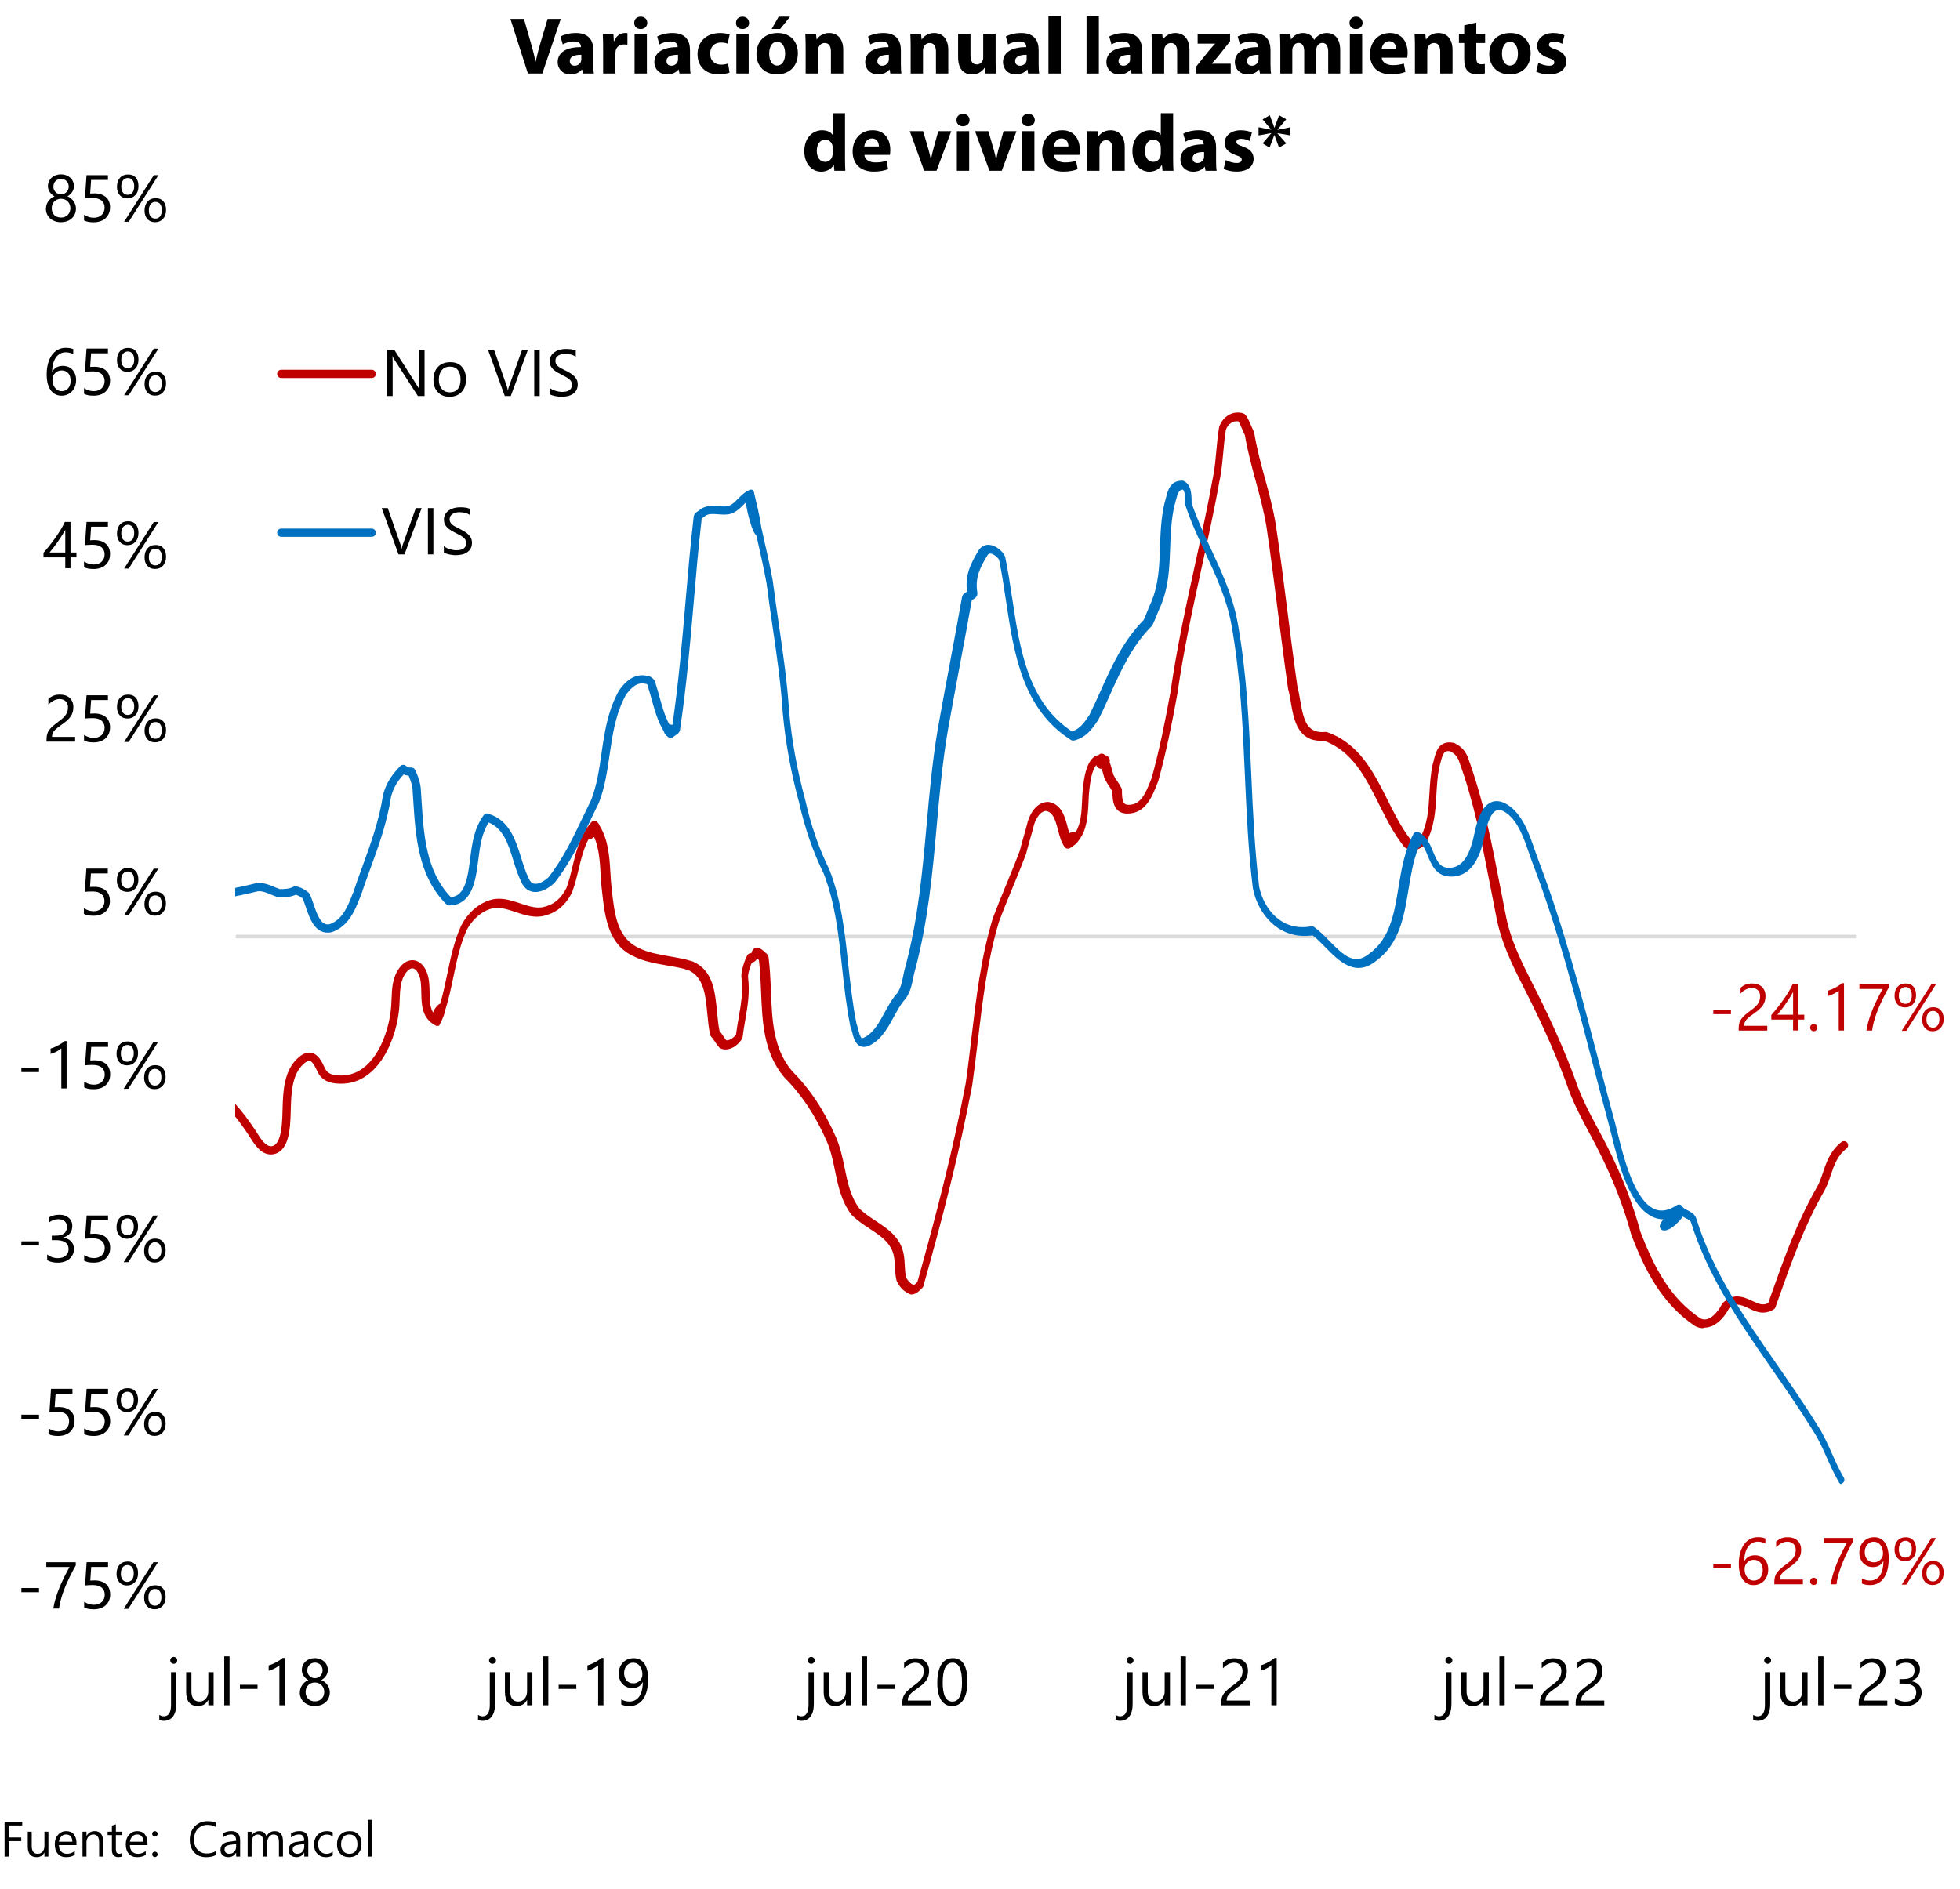 <?xml version="1.0" encoding="UTF-8"?><svg id="Layer_1" xmlns="http://www.w3.org/2000/svg" width="725.54" height="699.38" xmlns:xlink="http://www.w3.org/1999/xlink" viewBox="0 0 725.54 699.38"><defs><style>.cls-1{clip-path:url(#clippath-45);}.cls-2{clip-path:url(#clippath-20);}.cls-3{clip-path:url(#clippath-11);}.cls-4{clip-path:url(#clippath-16);}.cls-5{clip-path:url(#clippath-33);}.cls-6{clip-path:url(#clippath-47);}.cls-7{clip-path:url(#clippath-32);}.cls-8{clip-path:url(#clippath-2);}.cls-9{clip-path:url(#clippath-13);}.cls-10{clip-path:url(#clippath-37);}.cls-11{clip-path:url(#clippath-46);}.cls-12{clip-path:url(#clippath-25);}.cls-13,.cls-14,.cls-15,.cls-16,.cls-17,.cls-18{stroke-width:0px;}.cls-19{clip-path:url(#clippath-15);}.cls-20{clip-path:url(#clippath-6);}.cls-21{clip-path:url(#clippath-40);}.cls-22{clip-path:url(#clippath-26);}.cls-14,.cls-15{fill:none;}.cls-23{clip-path:url(#clippath-7);}.cls-24{clip-path:url(#clippath-21);}.cls-25{clip-path:url(#clippath-34);}.cls-26{clip-path:url(#clippath-1);}.cls-27{clip-path:url(#clippath-4);}.cls-28{clip-path:url(#clippath-38);}.cls-15{clip-rule:evenodd;}.cls-29{clip-path:url(#clippath-36);}.cls-30{clip-path:url(#clippath-27);}.cls-31{clip-path:url(#clippath-12);}.cls-32{clip-path:url(#clippath-24);}.cls-33{clip-path:url(#clippath-30);}.cls-34{clip-path:url(#clippath-22);}.cls-35{clip-path:url(#clippath-9);}.cls-36{clip-path:url(#clippath);}.cls-16{fill:#0070c0;}.cls-37{clip-path:url(#clippath-50);}.cls-38{clip-path:url(#clippath-48);}.cls-17{fill:#d9d9d9;}.cls-39{clip-path:url(#clippath-39);}.cls-40{clip-path:url(#clippath-19);}.cls-41{clip-path:url(#clippath-31);}.cls-42{clip-path:url(#clippath-3);}.cls-43{clip-path:url(#clippath-8);}.cls-18{fill:#c00000;}.cls-44{clip-path:url(#clippath-29);}.cls-45{clip-path:url(#clippath-18);}.cls-46{clip-path:url(#clippath-14);}.cls-47{clip-path:url(#clippath-17);}.cls-48{clip-path:url(#clippath-5);}.cls-49{clip-path:url(#clippath-10);}.cls-50{clip-path:url(#clippath-23);}.cls-51{clip-path:url(#clippath-49);}.cls-52{clip-path:url(#clippath-28);}.cls-53{clip-path:url(#clippath-35);}</style><clipPath id="clippath"><polygon class="cls-15" points="0 699.38 725.54 699.38 725.54 0 0 0 0 699.38 0 699.38"/></clipPath><clipPath id="clippath-1"><polygon class="cls-15" points="87.06 588.68 688.29 588.68 688.29 25.53 87.06 25.53 87.06 588.68 87.06 588.68"/></clipPath><clipPath id="clippath-2"><polygon class="cls-15" points="87.06 588.68 688.29 588.68 688.29 25.53 87.06 25.53 87.06 588.68 87.06 588.68"/></clipPath><clipPath id="clippath-3"><polygon class="cls-15" points="0 699.38 725.54 699.38 725.54 0 0 0 0 699.38 0 699.38"/></clipPath><clipPath id="clippath-4"><rect class="cls-14" width="725.54" height="699.38"/></clipPath><clipPath id="clippath-5"><polygon class="cls-15" points="0 699.38 725.54 699.38 725.54 0 0 0 0 699.38 0 699.38"/></clipPath><clipPath id="clippath-6"><rect class="cls-14" width="725.54" height="699.38"/></clipPath><clipPath id="clippath-7"><polygon class="cls-15" points="0 699.38 725.54 699.38 725.54 0 0 0 0 699.38 0 699.38"/></clipPath><clipPath id="clippath-8"><rect class="cls-14" width="725.54" height="699.38"/></clipPath><clipPath id="clippath-9"><polygon class="cls-15" points="0 699.38 725.54 699.38 725.54 0 0 0 0 699.38 0 699.38"/></clipPath><clipPath id="clippath-10"><rect class="cls-14" width="725.54" height="699.38"/></clipPath><clipPath id="clippath-11"><polygon class="cls-15" points="0 699.38 725.54 699.38 725.54 0 0 0 0 699.38 0 699.38"/></clipPath><clipPath id="clippath-12"><rect class="cls-14" width="725.54" height="699.38"/></clipPath><clipPath id="clippath-13"><polygon class="cls-15" points="0 699.38 725.54 699.38 725.54 0 0 0 0 699.38 0 699.38"/></clipPath><clipPath id="clippath-14"><rect class="cls-14" width="725.54" height="699.38"/></clipPath><clipPath id="clippath-15"><polygon class="cls-15" points="0 699.38 725.54 699.38 725.54 0 0 0 0 699.38 0 699.38"/></clipPath><clipPath id="clippath-16"><rect class="cls-14" width="725.54" height="699.38"/></clipPath><clipPath id="clippath-17"><polygon class="cls-15" points="0 699.38 725.54 699.38 725.54 0 0 0 0 699.38 0 699.38"/></clipPath><clipPath id="clippath-18"><rect class="cls-14" width="725.54" height="699.38"/></clipPath><clipPath id="clippath-19"><polygon class="cls-15" points="0 699.38 725.54 699.38 725.54 0 0 0 0 699.38 0 699.38"/></clipPath><clipPath id="clippath-20"><rect class="cls-14" width="725.54" height="699.38"/></clipPath><clipPath id="clippath-21"><polygon class="cls-15" points="0 699.38 725.54 699.38 725.54 0 0 0 0 699.38 0 699.38"/></clipPath><clipPath id="clippath-22"><rect class="cls-14" width="725.54" height="699.38"/></clipPath><clipPath id="clippath-23"><polygon class="cls-15" points="0 699.38 725.54 699.38 725.54 0 0 0 0 699.38 0 699.38"/></clipPath><clipPath id="clippath-24"><rect class="cls-14" width="725.54" height="699.38"/></clipPath><clipPath id="clippath-25"><polygon class="cls-15" points="0 699.38 725.54 699.38 725.54 0 0 0 0 699.38 0 699.38"/></clipPath><clipPath id="clippath-26"><rect class="cls-14" width="725.54" height="699.38"/></clipPath><clipPath id="clippath-27"><polygon class="cls-15" points="0 699.38 725.54 699.38 725.54 0 0 0 0 699.38 0 699.38"/></clipPath><clipPath id="clippath-28"><rect class="cls-14" width="725.54" height="699.38"/></clipPath><clipPath id="clippath-29"><polygon class="cls-15" points="0 699.38 725.54 699.38 725.54 0 0 0 0 699.38 0 699.38"/></clipPath><clipPath id="clippath-30"><rect class="cls-14" width="725.54" height="699.38"/></clipPath><clipPath id="clippath-31"><polygon class="cls-15" points="0 699.38 725.54 699.38 725.54 0 0 0 0 699.38 0 699.38"/></clipPath><clipPath id="clippath-32"><rect class="cls-14" width="725.54" height="699.38"/></clipPath><clipPath id="clippath-33"><polygon class="cls-15" points="0 699.38 725.54 699.38 725.54 0 0 0 0 699.38 0 699.38"/></clipPath><clipPath id="clippath-34"><rect class="cls-14" width="725.54" height="699.38"/></clipPath><clipPath id="clippath-35"><polygon class="cls-15" points="0 699.38 725.54 699.38 725.54 0 0 0 0 699.38 0 699.38"/></clipPath><clipPath id="clippath-36"><rect class="cls-14" width="725.54" height="699.38"/></clipPath><clipPath id="clippath-37"><polygon class="cls-15" points="0 699.38 725.54 699.38 725.54 0 0 0 0 699.38 0 699.38"/></clipPath><clipPath id="clippath-38"><rect class="cls-14" width="725.54" height="699.38"/></clipPath><clipPath id="clippath-39"><polygon class="cls-15" points="0 699.38 725.54 699.38 725.54 0 0 0 0 699.38 0 699.38"/></clipPath><clipPath id="clippath-40"><rect class="cls-14" width="725.54" height="699.38"/></clipPath><clipPath id="clippath-41"><polygon class="cls-15" points="0 699.38 725.54 699.38 725.54 0 0 0 0 699.38 0 699.38"/></clipPath><clipPath id="clippath-43"><polygon class="cls-15" points="0 699.38 725.54 699.38 725.54 0 0 0 0 699.38 0 699.38"/></clipPath><clipPath id="clippath-45"><polygon class="cls-15" points="0 699.38 725.54 699.38 725.54 0 0 0 0 699.38 0 699.38"/></clipPath><clipPath id="clippath-46"><polygon class="cls-15" points="0 699.38 725.54 699.38 725.54 0 0 0 0 699.38 0 699.38"/></clipPath><clipPath id="clippath-47"><rect class="cls-14" width="725.54" height="699.38"/></clipPath><clipPath id="clippath-48"><polygon class="cls-15" points="0 699.38 725.54 699.38 725.54 0 0 0 0 699.38 0 699.38"/></clipPath><clipPath id="clippath-49"><polygon class="cls-15" points="0 699.38 725.54 699.38 725.54 0 0 0 0 699.38 0 699.38"/></clipPath><clipPath id="clippath-50"><rect class="cls-14" width="725.54" height="699.38"/></clipPath></defs><g class="cls-36"><rect class="cls-17" x="87.27" y="346.11" width="599.77" height="1.31"/></g><g class="cls-26"><path class="cls-18" d="m630.48,491.77c-.98,0-1.94-.23-2.86-.69-.06-.03-.11-.06-.16-.1-12.54-8.36-18.74-21.15-23.58-33.72-.02-.05-.04-.1-.05-.15-2.84-10.41-6.62-20.17-11.89-30.72-1.12-2.24-2.3-4.44-3.55-6.77-3.12-5.83-6.34-11.85-8.54-18.43-3.51-9.64-8.19-20.35-13.92-31.8-.56-1.12-1.12-2.22-1.67-3.32-4.45-8.8-8.65-17.1-10.46-27.09-.67-3.33-1.31-6.67-1.95-9.97-3.18-16.47-6.19-32.02-11.95-47.69-.8-1.58-1.55-2.35-3.09-3.15-2.12-.37-2.7.64-3.53,4.06-.15.63-.31,1.27-.5,1.87-.69,3.47-.88,6.87-1.07,10.17-.36,6.24-.7,12.12-4.07,18.19-.07.12-.15.24-.25.34-1.48,1.48-3.45,2.18-5.27,1.88-1.35-.22-2.47-.99-3.1-2.14-3.38-4.43-5.99-9.65-8.52-14.7-5.07-10.13-9.86-19.71-20.4-23.58-9.78.69-11.21-7.97-12.28-14.31-.3-1.75-.58-3.41-.98-4.82-.02-.07-.03-.13-.04-.2-1.38-9.69-2.57-19.04-3.71-28.09-1.38-10.87-2.67-21.14-4.29-31.9-.98-5.9-2.5-11.45-3.96-16.83-1.47-5.38-2.98-10.94-4-16.93-.32-.66-.63-1.39-.93-2.09-.44-1.03-1.02-2.38-1.47-3.04-1.09-.23-2,.11-2.59.47-.92.55-1.66,1.48-2.05,2.57-.48,2.9-.72,5.62-.96,8.26-.25,2.73-.5,5.56-1.01,8.61-2.11,11.83-4.6,23.24-7.02,34.27-3.28,15.01-6.67,30.53-8.98,46.69-2.09,11.5-4.08,21.34-7.04,32.19-.01.06-.03.11-.05.17l-.35.88c-1.95,4.94-4.38,11.08-11.07,11.08-5.3,0-5.52-5.11-5.53-8.16-.41-.76-.81-1.38-1.24-2.02-.52-.78-1.05-1.58-1.6-2.66-.03-.06-.06-.13-.08-.2-.28-.85-.49-1.62-.67-2.3-.12-.45-.23-.86-.35-1.25-.48.06-.87-.08-1.12-.22-.46-.26-.75-.66-.91-1.13-1.67,1.9-2.22,6.2-2.52,8.57-.19,1.53-.27,3.18-.35,4.93-.23,4.97-.48,10.47-3.7,14.46-.46.84-1.47,1.72-3.13,2.75,0,0,0,0-.01,0-.3.18-.64.25-.96.21h0s0,0-.01,0c-.21-.02-.41-.09-.6-.2t0,0s0,0,0,0h0s0,0,0,0c0,0,0,0,0,0,0,0,0,0,0,0h0s0,0,0,0h0c-.15-.09-.28-.21-.39-.35,0,0,0,0,0,0,0,0,0,0-.01-.01-1.29-1.71-1.9-4.07-2.49-6.34-1.06-4.04-1.89-6.55-4.41-7.05-2.57.11-4,3.7-4.41,4.9-.5,2-1.01,3.77-1.5,5.49-.49,1.71-.99,3.48-1.49,5.45-.01.06-.03.11-.05.17-1.51,4.02-3.29,8.36-5.02,12.55-1.71,4.15-3.48,8.44-4.96,12.41-4.31,14.39-5.99,28.61-7.78,43.67-.66,5.55-1.34,11.3-2.16,17.06-4.97,25.87-10.81,48.36-18.04,74.2-.07.25-.21.48-.39.67-1.2,1.2-2.45,2.45-4.08,2.45-.24,0-.47-.06-.68-.16-2.3-1.15-3.53-2.38-4.68-4.68-.05-.1-.09-.2-.12-.31-.44-1.74-.52-3.45-.6-5.09-.12-2.3-.22-4.48-1.28-6.59-1.63-3.27-4.72-5.31-8-7.47-2.28-1.5-4.64-3.06-6.72-5.14-.05-.05-.1-.11-.14-.16-3.73-4.97-4.9-10.66-6.03-16.17-.77-3.72-1.56-7.57-3.14-11.13-4.29-9.65-9.27-17.13-15.68-23.54-.03-.03-.06-.07-.09-.1-7.56-9.08-8.02-20.39-8.46-31.33-.16-3.94-.32-8-.81-11.93-.27-.26-.5-.47-.69-.63-.19.46-.51.95-1.09,1.27-.26.14-.54.23-.84.27-.73,1.69-1.38,3.85-1.41,5.29.72,5.88-.12,10.73-1.01,15.86-.35,2.04-.72,4.16-1,6.42-.02.17-.07.34-.15.49-.64,1.28-1.85,2.5-3.25,3.28-1.71.95-3.42,1.1-4.8.41-.15-.07-.28-.17-.4-.29-.61-.61-1.16-1.43-1.69-2.23-.45-.68-.92-1.37-1.31-1.77-.21-.21-.35-.46-.41-.75-.55-2.5-.81-5.21-1.06-7.83-.66-6.94-1.28-13.49-7-16.08-2.35-.77-5.03-1.23-7.86-1.72-4.2-.72-8.54-1.47-12.27-3.34-9.62-4.28-10.78-14.68-11.8-23.85l-.04-.34c-.26-2.04-.38-4.19-.51-6.26-.28-4.71-.57-9.56-2.4-13.79-.64.53-1.37.87-1.99.93-.05,0-.1,0-.15,0-1.77,3.41-2.67,7.17-3.61,11.07-.67,2.78-1.36,5.65-2.39,8.4-.02.05-.04.1-.06.15-2.47,4.94-6.09,7.82-11.07,8.81-3.42.57-6.65-.51-9.78-1.55-2.9-.97-5.64-1.88-8.27-1.44-4.74.95-8.3,5-9.89,8.18-2.41,5.29-3.66,11.31-4.87,17.13-.88,4.22-1.78,8.54-3.13,12.7-.16,1.17-.81,2.82-2,5.17-.05.09-.1.18-.16.26,0,0,0,0,0,0h0s0,0,0,0c0,0,0,0,0,0h0s0,.01-.01.02c0,0,0,0,0,0,0,0,0,0,0,0,0,0,0,0,0,0,0,0,0,0,0,0h0s0,0,0,0c0,0,0,0,0,0,0,0,0,0,0,0,0,0,0,0,0,0,0,0,0,0,0,0,0,0,0,0,0,0s0,0,0,0c0,0,0,0,0,0s0,0,0,0c0,0,0,0,0,0,0,0,0,0,0,0,0,0,0,0,0,0h0s0,0,0,0c0,0,0,0,0,0,0,0,0,0,0,0,0,0,0,0,0,0,0,0,0,0,0,0,0,0,0,0,0,0,0,0,0,0,0,0h0s0,0,0,.01h0s0,0,0,0c0,0,0,0,0,0h0s0,0,0,0c0,0,0,0,0,0,0,0,0,0,0,0,0,0,0,0,0,0,0,0,0,0,0,0,0,0,0,0,0,0,0,0,0,0,0,0,0,0,0,0,0,0,0,0,0,0,0,0,0,0,0,0,0,0,0,0,0,0,0,0,0,0,0,0-.01,0,0,0,0,0,0,0,0,0,0,0,0,0,0,0,0,0,0,0,0,0,0,0,0,0,0,0,0,0,0,0,0,0,0,0,0,0h0s0,0,0,0c0,0,0,0,0,0,0,0,0,0,0,0,0,0,0,0,0,0,0,0,0,0,0,0,0,0,0,0,0,0,0,0,0,0,0,0,0,0,0,0-.01,0,0,0,0,0,0,0,0,0,0,0,0,0,0,0,0,0,0,0,0,0,0,0,0,0,0,0-.01,0-.02.01,0,0,0,0,0,0,0,0,0,0,0,0,0,0,0,0,0,0,0,0,0,0,0,0,0,0-.01,0-.02.01h0s0,0,0,0c0,0,0,0,0,0,0,0,0,0,0,0,0,0,0,0-.01,0,0,0,0,0,0,0h0s0,0,0,0c0,0,0,0,0,0,0,0,0,0,0,0h0s-.01,0-.02,0c0,0,0,0,0,0,0,0,0,0,0,0,0,0,0,0,0,0,0,0,0,0,0,0h-.02s0,.01,0,.02c0,0,0,0,0,0h0s0,0,0,0c0,0-.01,0-.02.01,0,0,0,0,0,0,0,0,0,0,0,0,0,0,0,0,0,0h0s0,0-.01,0c0,0,0,0,0,0,0,0,0,0,0,0,0,0,0,0,0,0,0,0,0,0,0,0h-.02s0,0,0,0c0,0-.01,0-.01,0,0,0,0,0,0,0h0s-.01,0-.02,0c-.16.05-.33.08-.49.08h0s0,0,0,0c-.01,0-.02,0-.02,0,0,0,0,0,0,0,0,0,0,0-.01,0,0,0,0,0,0,0,0,0-.01,0-.02,0h0s0,0-.01,0c0,0,0,0,0,0,0,0,0,0,0,0,0,0,0,0,0,0,0,0-.01,0-.02,0h0s0,0,0,0c0,0,0,0,0,0,0,0-.02,0-.04,0h0s0,0,0,0c-.07,0-.13-.02-.19-.04h0s-.02,0-.03,0c0,0,0,0,0,0,0,0,0,0,0,0,0,0,0,0,0,0,0,0,0,0-.01,0,0,0,0,0,0,0,0,0-.01,0,0,0-.06-.02-.13-.05-.19-.08-5.2-2.64-5.29-7.71-5.38-12.18-.05-2.49-.09-4.84-.92-6.72-.6-1.37-1.42-2.21-2.25-2.31-.77-.09-1.65.46-2.47,1.56-2.09,2.79-2.22,6.3-2.36,10.02-.03.91-.07,1.81-.13,2.7-.79,11.08-7.32,28.42-21.51,28.42-.19,0-.37,0-.56,0-3.11-.1-6.54-.73-8.33-4.64-.53-1.16-1.64-3.57-2.74-3.81-.64-.14-1.49.44-2.09.95-4.59,3.91-4.79,11.04-4.96,17.33-.05,1.96-.1,3.81-.27,5.55-.26,2.68-.96,9.79-6.1,10.73-4.3.79-6.99-3.52-8.78-6.36-.26-.41-.5-.79-.72-1.13-4.14-6.15-9.03-12.52-16.75-17.49-3.44-2.21-7.33-4.5-10.05-3.65-1.25.39-2.23,1.47-2.99,3.3-1.14,2.75-1.68,5.71-2.25,8.85-.79,4.34-1.6,8.82-4.15,12.71-.07.64-.5,1.4-1.73,2.14-.06.04-.12.07-.19.1-.21.09-.44.13-.66.13,0,0,0,0,0,0-.18,0-.37-.05-.54-.12,0,0,0,0,0,0-.06-.03-.12-.06-.18-.09-.59-.34-2.3-1.33-1.88-2.94,0-.03.02-.06.02-.09-.33-.75-.69-1.59-1.07-2.51-1.56-3.72-4.17-9.95-6.51-10.28-.85-.11-1.75.77-2.36,1.54l-.48.6c-2.57,3.24-5.01,6.3-10.68,3.7-4.4-2.02-5.86-2.12-9.02,1.67-.54.65-1.5.73-2.15.19-.65-.54-.73-1.5-.19-2.15,4.28-5.12,7.35-4.91,12.64-2.49,3.5,1.6,4.46.4,7.02-2.82l.49-.61c1.62-2.01,3.35-2.91,5.17-2.65,4.06.57,6.63,6.71,8.9,12.12.33.78.65,1.54.95,2.22.11,0,.22.02.32.03,1.91-3.23,2.59-7,3.3-10.94.57-3.16,1.16-6.42,2.43-9.47,1.11-2.68,2.76-4.38,4.9-5.04,3.97-1.24,8.59,1.42,12.61,4,8.18,5.27,13.31,11.93,17.63,18.35.24.36.5.77.77,1.2,1.43,2.28,3.4,5.41,5.64,4.99,2.87-.53,3.43-6.17,3.61-8.03.16-1.63.21-3.43.26-5.33.19-6.93.4-14.78,6.03-19.57,1.64-1.4,3.23-1.94,4.73-1.6,2.39.53,3.71,3.02,4.85,5.52.93,2.03,2.36,2.76,5.66,2.86.15,0,.3,0,.46,0,12.13,0,17.77-15.61,18.48-25.58.06-.85.09-1.72.13-2.6.15-4.02.31-8.18,2.97-11.73,1.5-2,3.37-2.98,5.26-2.76,1.97.23,3.64,1.69,4.7,4.11,1.07,2.44,1.12,5.21,1.17,7.89.05,2.84.1,5.41,1.28,7.33.27-.71.66-1.4,1.13-2,.54-.69,1.05-1.06,1.5-1.24,1.08-3.61,1.86-7.35,2.63-11.02,1.25-5.98,2.54-12.17,5.11-17.82,2.01-4.03,6.22-8.69,12.09-9.86,3.42-.57,6.66.51,9.78,1.55,2.9.97,5.64,1.88,8.27,1.44,3.98-.8,6.81-3.06,8.85-7.11.95-2.56,1.61-5.31,2.25-7.97,1.19-4.95,2.41-10.06,5.57-14.58.33-.49.75-1.04,1.27-1.66.05-.06.1-.12.15-.18,0,0,0,0,0,0h0s0,0,0,0c0,0,0,0,0,0s0,0,0,0,0,0,0,0c0,0,0,0,0,0t0,0c.25-.28.58-.45.93-.5h0s0,0,.01,0c0,0,0,0,.01,0,0,0,0,0,.01,0,0,0,0,0,.01,0,0,0,0,0,.01,0,0,0,0,0,0,0h0s0,0,0,0c0,0,0,0,0,0,0,0,0,0,.01,0h0s0,0,0,0c0,0,0,0,0,0,0,0,0,0,0,0,0,0,0,0,0,0,0,0,0,0,0,0h0c.33-.02.67.08.95.29,0,0,0,0,0,0,.02.01.04.03.05.04.52.41.87.91,1.05,1.46,3.28,5.34,3.65,11.49,4.01,17.45.13,2.12.25,4.12.49,6.09l.04.36c.97,8.77,1.98,17.84,10.07,21.43,3.39,1.69,7.5,2.4,11.48,3.09,2.85.49,5.8,1,8.38,1.86.05.02.09.03.14.05,7.41,3.29,8.15,11.08,8.87,18.61.23,2.39.46,4.85.92,7.06.48.56.93,1.23,1.37,1.88.38.57.77,1.15,1.11,1.55,1,.25,2.85-.86,3.64-2.18.29-2.22.64-4.28.99-6.27.89-5.14,1.66-9.58.98-15.06,0-.06-.01-.13-.01-.19,0-2.32,1.09-5.53,2.16-7.68.29-.58.91-.9,1.54-.83.14-.56.44-1.64,1.57-1.95,1.28-.36,2.51.57,4.34,2.39.24.24.39.55.43.88.56,4.22.74,8.55.91,12.73.44,10.89.85,21.18,7.71,29.45,6.66,6.67,11.83,14.43,16.27,24.41,1.72,3.86,2.54,7.87,3.34,11.75,1.11,5.38,2.15,10.46,5.42,14.86,1.84,1.83,4.04,3.27,6.16,4.67,3.46,2.29,7.05,4.65,9.05,8.65,1.34,2.69,1.47,5.29,1.6,7.81.08,1.51.15,2.94.48,4.34.74,1.44,1.45,2.19,2.79,2.93.38-.2.96-.75,1.41-1.2,7.16-25.6,12.95-47.93,17.86-73.49.81-5.65,1.48-11.38,2.14-16.91,1.8-15.21,3.5-29.58,7.9-44.24,0-.03.02-.07.03-.1,1.51-4.02,3.29-8.36,5.02-12.55,1.71-4.14,3.47-8.42,4.95-12.37.5-1.99,1-3.76,1.49-5.46.49-1.71.99-3.48,1.49-5.45,0-.04.02-.08.03-.11,1.49-4.48,4.21-7.04,7.45-7.04.08,0,.17,0,.25.02,4.76.79,6,5.52,6.99,9.31.2.78.4,1.54.62,2.25.8-.46,1.73-.66,2.47-.57,1.88-3.18,2.07-7.42,2.26-11.55.08-1.73.16-3.52.37-5.17.39-3.08,1.04-8.24,3.75-10.71.51-.47,1.27-.81,2.08-1,.08-.1.17-.19.28-.27h0s0,0,0,0c0,0,0,0,0,0h0s0,0,0,0c0,0,0,0,0,0,0,0,0,0,0,0,0,0,0,0,0,0,0,0,0,0,0,0h0s0-.01,0-.01h0s0,0,0,0h0s0,0,0,0h0c.05-.04.11-.07.17-.1h0s0,0,0,0c0,0,0,0,0,0h.01s0,0,0,0c0,0,0,0,0,0,0,0,0,0,0,0h0s0,0,0,0c0,0,0,0,0,0,0,0,0,0,.01,0,0,0,0,0,0,0,0,0,0,0,0,0,0,0,0,0,0,0,0,0,0,0,.01,0,0,0,0,0,.01,0,0,0,0,0,.01,0h0s.03-.01.05-.02c.43-.15.9-.1,1.28.13,0,0,0,0,0,0,0,0,0,0,0,0,0,0,0,0,0,0,0,0,0,0,0,0,.06.04.11.07.16.12.09.07.17.14.25.21.52.13.97.35,1.29.7.11.11.78.89.46,1.98.38.87.61,1.76.86,2.68.17.64.35,1.3.58,2.02.44.87.89,1.54,1.36,2.24.52.78,1.05,1.58,1.6,2.66.11.21.16.45.16.68,0,4.3.53,5.47,2.47,5.47,4.29,0,6.04-3.62,8.23-9.15l.32-.81c2.92-10.7,4.89-20.45,6.95-31.79,2.32-16.22,5.72-31.79,9.01-46.85,2.4-11.01,4.89-22.39,6.99-34.14.49-2.93.74-5.69.98-8.37.25-2.73.5-5.56,1.01-8.61.01-.08.03-.16.06-.23,1.34-4.01,5.26-6.19,8.93-4.97.22.08.43.2.6.37.87.87,1.58,2.52,2.32,4.26.32.74.65,1.51.96,2.14.07.14.12.28.14.43.99,5.92,2.5,11.48,3.97,16.85,1.49,5.44,3.02,11.07,4.03,17.15,1.62,10.82,2.92,21.11,4.3,32,1.14,9,2.31,18.3,3.69,27.94.43,1.55.72,3.25,1.02,5.04,1.3,7.72,2.57,12.36,9.34,11.75.22-.02.44,0,.65.08,11.92,4.21,17.25,14.88,22.41,25.2,2.48,4.96,5.05,10.09,8.29,14.31.06.08.11.16.16.25.17.35.49.56.93.63.78.12,1.74-.22,2.48-.89,2.93-5.39,3.25-10.88,3.58-16.68.2-3.43.4-6.97,1.15-10.68.01-.06.03-.12.05-.18.17-.5.31-1.09.46-1.71.67-2.77,1.78-7.4,7.29-6.3.13.03.26.07.38.13,2.3,1.15,3.53,2.38,4.68,4.68.02.05.05.1.07.16,5.87,15.93,8.9,31.63,12.11,48.25.64,3.3,1.28,6.63,1.95,9.98,1.74,9.58,5.85,17.69,10.19,26.29.56,1.1,1.12,2.21,1.68,3.33,5.78,11.55,10.51,22.37,14.07,32.16,2.12,6.37,5.29,12.28,8.35,17.99,1.2,2.25,2.44,4.57,3.59,6.85,5.35,10.71,9.2,20.63,12.09,31.21,5.36,13.92,11.21,24.72,22.31,32.15,3.32,1.56,6.6-2.8,7.87-5.36.07-.15.17-.28.29-.4,1.16-1.16,3.53-2.45,5.08-2.45,2.34,0,4.25.91,5.94,1.71,2.36,1.12,3.86,1.73,5.81.76l1.24-3.5c4.61-12.99,9.37-26.43,16.68-39.21,1-1.66,1.65-3.58,2.34-5.62,1.29-3.82,2.76-8.15,6.87-11.32.67-.51,1.63-.39,2.14.28.51.67.39,1.63-.28,2.14-3.38,2.61-4.58,6.14-5.85,9.88-.71,2.1-1.44,4.26-2.59,6.18-7.15,12.51-11.87,25.82-16.43,38.68l-1.44,4.04c-.12.33-.35.61-.65.8-3.71,2.22-6.6.85-9.15-.37-1.53-.73-2.98-1.42-4.63-1.42-.42,0-1.89.64-2.76,1.4-1.21,2.33-2.83,4.3-4.6,5.56-1.45,1.04-2.97,1.56-4.46,1.56Zm-352.56-138.46h0Z"/></g><g class="cls-8"><path class="cls-16" d="m682.12,549.71c-.52,0-1.03-.27-1.32-.75-1.79-3.03-3.18-6.17-4.54-9.2-1.61-3.62-3.14-7.04-5.24-10.2-4.8-7.79-10-15.29-15.03-22.55-12.2-17.6-23.73-34.23-30.12-54.7-.3-.5-.99-.84-1.77-1.23-.38-.19-.79-.39-1.19-.64-.52.8-1.19,1.57-1.83,2.21-1.23,1.24-3.58,3.27-5.46,2.89-.45-.09-.83-.37-1.04-.78s-.24-.88-.07-1.3c.33-.8.77-1.45,1.28-1.99-1.19,0-2.36-.23-3.49-.68-9.1-3.57-13.25-20.35-15.72-30.37-.34-1.38-.64-2.6-.91-3.59-2.14-7.86-4.23-15.89-6.25-23.64-6.33-24.33-12.88-49.49-22.01-73.35-.47-1.23-.92-2.52-1.39-3.9-1.88-5.45-4-11.62-8.15-14.73-1.55-1.16-2.84-1.56-3.83-1.19-2.71,1.01-4.05,7.31-4.63,10-.8,3.76-3.25,15.22-13.01,14.51-4.85-.35-6.48-4.28-7.92-7.75-.66-1.6-1.3-3.14-2.2-4.28-.23.48-.54.91-.92,1.29-.12.12-.25.21-.39.28-1.88,4.88-2.75,10.2-3.6,15.38-1.62,9.9-3.3,20.14-12.2,26.5-7.62,5.93-13.66-.23-18.51-5.17-1.63-1.66-3.18-3.24-4.76-4.46-11.9,1.78-20.1-7.26-22.11-17.31,0-.04-.01-.08-.02-.12-1.72-14.19-2.34-28.38-2.95-42.11-.8-18.21-1.63-37.03-5.04-55.8-1.76-9.4-5.75-17.98-9.6-26.27-2.61-5.62-5.32-11.44-7.34-17.52-.05-.16-.08-.32-.08-.48,0-2.18,0-4.62-.89-5.45-1.49.17-1.92,1.3-2.58,3.94-.16.63-.32,1.29-.53,1.92-1.23,5.39-1.42,10.7-1.6,15.83-.24,6.99-.49,14.21-3.47,21.34-.01.03-.03.06-.04.1-.47.94-.97,2.18-1.45,3.38-.5,1.26-1.02,2.56-1.55,3.62-.07.15-.17.28-.29.4-7.3,7.3-11.44,16.51-15.44,25.42-1.36,3.03-2.76,6.15-4.28,9.18-.03.06-.06.11-.1.16-2.03,3.04-4.33,6.49-8.9,7.63-.41.1-.84.03-1.19-.19-18-11.46-21.1-31.92-24.08-51.71-.75-4.99-1.53-10.16-2.54-15.05-.55-.92-2.04-2.2-3.22-2.27-.33-.02-.69.03-1.06.59-2.77,4.62-4.69,8.36-3.76,13.9.01.08.02.17.02.25,0,1.44-1.25,2.07-1.84,2.36-.06.03-.14.07-.22.11-1.49,8.43-3,16.5-4.47,24.31-1.47,7.86-3,15.99-4.5,24.48-1.98,11.86-3.03,23.6-4.04,34.95-1.54,17.19-3.13,34.97-7.98,53.17-.29.87-.49,1.87-.7,2.94-.55,2.78-1.23,6.24-3.64,8.69-1.3,1.64-2.38,3.63-3.53,5.74-2.26,4.15-4.6,8.45-8.93,10.61-1.31.65-2.5.74-3.54.26-1.9-.87-2.5-3.27-2.98-5.19-.17-.69-.35-1.4-.53-1.75-.06-.12-.1-.25-.13-.38-1.52-7.59-2.33-15.06-3.11-22.29-1.3-12.02-2.52-23.37-6.8-34.39-3.83-7.68-6.98-16.77-9.09-26.29-2.99-10.96-5.03-22.16-6.03-33.19-.67-10.65-2.24-21.46-3.77-31.92-.77-5.25-1.56-10.68-2.23-16.03-.98-5.38-2.25-10.96-3.47-16.35-.1-.44-.2-.87-.3-1.31-.73-.55-1.59-2.21-2.79-6.73-.61-2.31-.94-4.1-1.08-5.49-.26.25-.51.5-.78.77-1.35,1.35-2.75,2.75-4.6,3.37-1.58.53-3.24.39-4.84.26-1.76-.14-3.43-.28-4.69.5-.46.44-.91.71-1.24.92-.07.04-.14.08-.2.12-1.2,10.45-2.1,20.94-2.97,31.08-1.29,15.09-2.63,30.69-5.01,46.81-.06,1.38-1.04,1.98-1.63,2.35-.14.09-.28.17-.42.27-.16.15-.34.31-.55.47-.09.07-.18.12-.28.17t0,0c-.21.1-.41.14-.67.14h0c-.2,0-.39-.05-.58-.13,0,0,0,0,0,0-.12-.05-.24-.13-.35-.21-.93-.73-1.46-1.46-1.6-2.19-2.2-3.54-3.34-7.67-4.45-11.68-.47-1.69-.91-3.29-1.43-4.84-.05-.16-.08-.32-.08-.48,0-.16-.31-.47-.47-.47-.11,0-.27-.02-.37-.05-2.55-.64-4.95.77-7.32,4.31-3.77,7.04-4.86,14.6-5.91,21.92-.85,5.89-1.72,11.98-3.98,17.84-.02.05-.04.09-.06.13-1.11,2.22-2.19,4.48-3.23,6.66-3.63,7.61-7.39,15.47-12.93,22.59-.04.05-.08.1-.12.14-2.04,2.04-5.28,4-8.28,3.38-1.31-.27-3.1-1.15-4.2-3.83-1.2-2.42-2.06-5.18-2.88-7.84-1.86-6.02-3.63-11.73-9.11-13.95-2.59,4.14-3.17,8.7-3.78,13.51-.33,2.61-.67,5.31-1.35,8.03-1.52,6.08-4.71,9.16-9.48,9.16-.4,0-.79-.16-1.08-.45-10.41-10.41-11.35-25.14-12.19-38.13-.08-1.29-.17-2.57-.26-3.84,0-.04,0-.07,0-.11,0-1.47-.7-3.76-1.46-5.5-.57-.05-1.19-.17-1.83-.49-2.48,2.69-3.91,5.23-4.69,8.3-1.49,9.64-4.65,18.33-7.71,26.73-1.12,3.07-2.27,6.25-3.34,9.45l-.43,1.08c-1.9,4.81-4.26,10.79-10.54,12.88-.08.02-.15.04-.23.06-5.82.96-7.85-5.04-9.33-9.43-.4-1.18-.78-2.3-1.17-3.15-.74-.65-1.91-1.2-2.5-1.35-2.18.96-4.33.96-6.25.96-.16,0-.33-.03-.48-.08-.8-.27-1.59-.6-2.35-.91-2.04-.85-3.97-1.66-5.68-1.09-.04.01-.07.02-.11.03-3.51.88-7.15,1.59-10.67,2.29-8.53,1.68-17.36,3.42-24.97,7.57-3.92,1.96-8.47.69-12.12-.33-.68-.19-1.34-.38-1.98-.53-.11-.03-.21-.07-.31-.12-.75-.38-1.2-.43-1.37-.36-.35.15-.72,1.28-.93,1.96-.17.52-.34,1.05-.56,1.54-.69,3.04-1.16,6.28-1.66,9.69-1.62,11.13-3.29,22.63-12.94,29.07-.25.17-.55.26-.85.26-7.62,0-11.12-6.89-13.94-12.43-.53-1.04-1.03-2.02-1.53-2.91-.41-.73-.15-1.66.58-2.08.73-.41,1.66-.15,2.08.58.53.94,1.04,1.95,1.59,3.02,2.49,4.91,5.31,10.46,10.76,10.75,8.18-5.75,9.73-16.4,11.22-26.7.49-3.39,1-6.89,1.74-10.1.03-.12.07-.23.12-.34.17-.33.31-.79.47-1.29.45-1.4,1.01-3.15,2.66-3.84,1.07-.45,2.3-.33,3.76.37.61.16,1.25.33,1.9.52,3.31.92,7.07,1.97,9.89.56,7.97-4.35,17.03-6.13,25.79-7.86,3.47-.68,7.05-1.39,10.47-2.24,2.77-.9,5.42.21,7.76,1.18.66.28,1.29.54,1.92.76,1.78,0,3.46-.04,5.06-.84.21-.11.45-.16.68-.16,1.55,0,3.92,1.29,5.08,2.45.12.12.21.25.29.4.53,1.07.98,2.38,1.45,3.78,1.55,4.59,2.88,7.82,5.82,7.42,4.84-1.68,6.72-6.45,8.55-11.07l.4-1.01c1.05-3.15,2.21-6.35,3.34-9.44,3.15-8.67,6.13-16.86,7.57-26.23,0-.05.02-.09.03-.14.99-3.97,2.97-7.27,6.4-10.71.6-.6,1.56-.6,2.16,0,.53.53.97.55,1.92.55.58,0,1.11.33,1.37.84,1.07,2.13,2.14,5.31,2.16,7.63.09,1.26.17,2.53.25,3.81.82,12.85,1.67,26.13,10.84,35.7,2.96-.25,4.79-2.38,5.9-6.82.64-2.54.97-5.15,1.29-7.68.67-5.32,1.37-10.83,4.95-15.84.38-.53,1.06-.76,1.68-.57,7.87,2.36,10.17,9.79,12.2,16.34.83,2.69,1.62,5.23,2.73,7.44.02.04.04.08.05.12.48,1.19,1.13,1.86,2,2.03,1.45.3,3.63-.7,5.44-2.48,5.3-6.84,8.81-14.18,12.52-21.95,1.04-2.18,2.11-4.42,3.22-6.65,2.11-5.52,2.92-11.15,3.78-17.11,1.09-7.6,2.22-15.46,6.28-22.99.02-.04.05-.08.07-.12,3.84-5.76,7.78-6.29,10.48-5.67,1.67.11,3.15,1.57,3.3,3.23.51,1.56.97,3.2,1.41,4.79.96,3.46,1.94,7.01,3.61,10.03.09,0,.18,0,.27,0,.3,0,.59.05.85.13,2.28-15.66,3.58-30.87,4.84-45.59.87-10.16,1.77-20.67,2.98-31.16.05-1.4,1.04-2.01,1.63-2.38.29-.18.56-.34.81-.6.07-.07.15-.13.23-.19,2.16-1.44,4.59-1.24,6.74-1.07,1.36.11,2.64.22,3.63-.11,1.16-.39,2.25-1.48,3.4-2.63,1.29-1.29,2.62-2.62,4.34-3.28.11-.05.22-.08.34-.12,0,0,0,0,0,0,0,0,0,0,0,0,0,0,0,0,0,0,0,0,0,0,0,0,0,0,0,0,0,0s0,0,0,0c0,0,0,0,0,0,0,0,.01,0,.02,0,0,0,0,0,0,0,0,0,0,0,0,0,0,0,0,0,0,0,.01,0,.01,0,.02,0,0,0,0,0,0,0,0,0,0,0,0,0,0,0,0,0,0,0,0,0,0,0,0,0,0,0,.01,0,.02,0,0,0,0,0,0,0,0,0,0,0,0,0,0,0,0,0,0,0,0,0,0,0,0,0,0,0,0,0,0,0,0,0,0,0,0,0,0,0,0,0,0,0,0,0,0,0,0,0,0,0,0,0,0,0,0,0,0,0,0,0,0,0,0,0,0,0,0,0,0,0,0,0,0,0,0,0,0,0,0,0,0,0,0,0h.01s0,0,0,0,0,0,0,0h0s0,0,0,0h0s.02,0,.02,0h0c.06,0,.13,0,.19,0h0s0,0,0,0h0s.03,0,.04,0h0s0,0,0,0c0,0,0,0,0,0,0,0,0,0,0,0h0s0,0,0,0c0,0,0,0,0,0,0,0,.02,0,.02,0,0,0,0,0,0,0,0,0,0,0,0,0,0,0,0,0,0,0,0,0,0,0,0,0,0,0,0,0,0,0,0,0,0,0,0,0,0,0,0,0,0,0,0,0,0,0,0,0s0,0,0,0c0,0,0,0,0,0,0,0,0,0,0,0,0,0,0,0,0,0,0,0,0,0,0,0,0,0,0,0,0,0,0,0,0,0,0,0,0,0,0,0,0,0h0s.01,0,.02,0h0s0,0,0,0h0s0,0,0,0h0s0,0,0,0c.01,0,.03,0,.04,0h0s0,0,0,0h0s0,0,0,0c.02,0,.03,0,.05.01h0s.03.01.05.02h0s0,0,0,0h0s0,0,0,0h0s.03.01.05.02c0,0,0,0,0,0h0s0,0,0,0h0s.03.01.04.02h0s0,0,0,0h0s0,0,0,0c0,0,0,0,0,0h0s.07.03.11.05c0,0,0,0,0,0,0,0,0,0,.01,0h0s0,0,0,0c0,0,0,0,0,0,0,0,0,0,0,0h0s0,0,.01,0c0,0,0,0,0,0,0,0,0,0,0,0h0s0,0,0,0c0,0,0,0,0,0,0,0,0,0,0,0,0,0,0,0,0,0t0,0s0,0,0,0c0,0,0,0,0,0,0,0,0,0,0,0,0,0,0,0,0,0,0,0,0,0,0,0,0,0,0,0,0,0,0,0,0,0,0,0h0s0,0,0,0h0s0,0,0,0c0,0,0,0,0,0t0,0s0,0,0,0c0,0,0,0,0,0,0,0,0,0,0,0h0c.08.06.15.13.22.2h0s0,0,0,0h0s0,0,0,0c0,0,0,0,0,0,0,0,0,0,0,0,0,0,0,0,0,0,0,0,0,0,0,0,0,0,0,0,0,0,0,0,0,0,0,0,0,0,0,0,0,0s0,0,0,0c0,0,0,0,0,0s0,0,0,0h0s0,0,0,0c0,0,0,0,0,0,0,0,0,0,0,0,0,0,0,0,0,0,0,0,0,0,0,0,0,0,0,0,0,0h0s0,0,0,0h0c.13.17.22.36.27.57,1.18,4.87,2,8.6,2.43,11.1.12.73.24,1.41.31,2.02.26,1.14.51,2.28.77,3.4,1.23,5.42,2.51,11.03,3.51,16.57.68,5.4,1.47,10.82,2.23,16.05,1.53,10.52,3.12,21.4,3.79,32.12.98,10.82,2.99,21.83,5.95,32.69,2.08,9.37,5.15,18.24,8.89,25.72.02.04.04.09.06.13,4.44,11.42,5.69,22.99,7.01,35.24.77,7.1,1.56,14.44,3.03,21.84.27.62.46,1.37.66,2.17.25,1.01.72,2.9,1.29,3.16.12.06.42.02.9-.22,3.47-1.73,5.48-5.43,7.61-9.34,1.18-2.16,2.39-4.39,3.88-6.25.04-.04.07-.09.11-.13,1.8-1.8,2.36-4.66,2.86-7.19.23-1.16.45-2.25.77-3.22,4.76-17.86,6.34-35.5,7.87-52.57,1.02-11.41,2.08-23.21,4.08-35.2,1.5-8.52,3.03-16.66,4.5-24.53,1.47-7.83,2.99-15.93,4.48-24.38.09-1.33,1.26-1.91,1.84-2.2l.08-.04c-.84-6.2,1.35-10.48,4.3-15.38.94-1.41,2.27-2.1,3.83-2,2.42.15,4.92,2.25,5.84,4.1.06.12.1.24.13.37,1.05,5.04,1.85,10.32,2.62,15.43,2.85,18.9,5.8,38.43,22.13,49.22,3-1,4.68-3.48,6.43-6.11,1.47-2.95,2.85-6.01,4.18-8.98,4.08-9.09,8.3-18.48,15.88-26.15.44-.91.9-2.06,1.34-3.17.5-1.24,1.01-2.52,1.53-3.57,2.74-6.6,2.97-13.22,3.21-20.23.18-5.3.37-10.78,1.69-16.48.01-.05.02-.09.04-.14.18-.54.33-1.14.49-1.77.66-2.65,1.57-6.28,5.96-6.28.24,0,.47.06.68.16,2.77,1.39,2.84,4.92,2.84,8.12,1.96,5.83,4.59,11.49,7.14,16.97,3.93,8.46,8,17.21,9.84,27,3.45,18.98,4.28,37.91,5.09,56.22.6,13.65,1.22,27.77,2.92,41.82,1.72,8.48,8.46,16.7,19.22,14.74.4-.07.82.02,1.16.26,1.98,1.41,3.85,3.32,5.66,5.17,5.57,5.68,9.25,8.95,14.51,4.86,7.92-5.66,9.42-14.83,11.01-24.55,1.11-6.74,2.25-13.72,5.57-19.95.08-.15.18-.29.3-.4,0,0,0,0,0,0,0,0,0,0,0,0,0,0,0,0,0,0,0,0,0,0,0,0,0,0,0,0,0,0h0c.09-.09.2-.16.31-.22,0,0,0,0,0,0,0,0,0,0,0,0,0,0,0,0,0,0,0,0,0,0,0,0,0,0,0,0,0,0h0c.18-.09.38-.15.59-.16,0,0,0,0,0,0h0c.14,0,.28,0,.42.03,0,0,.01,0,.01,0,0,0,0,0,.01,0t0,0c.13.03.25.08.36.13,2.91,1.48,4.18,4.55,5.3,7.26,1.45,3.51,2.49,5.67,5.32,5.87,4.88.35,7.97-3.5,9.81-12.1.79-3.71,2.27-10.62,6.54-12.23,2.03-.76,4.3-.22,6.74,1.61,4.9,3.67,7.19,10.32,9.21,16.18.46,1.35.9,2.62,1.35,3.8,9.19,24.01,15.76,49.26,22.12,73.67,2.02,7.75,4.1,15.76,6.24,23.61.27,1.01.58,2.25.93,3.66,2.18,8.83,6.24,25.26,13.87,28.26,2.41.95,5.04.45,8.03-1.51.2-.13.42-.22.67-.25h0s0,0,.01,0c0,0,0,0,0,0,.05,0,.11,0,.17,0,.27,0,.54.07.77.21h0s0,0,0,0h0s0,0,0,0h0s0,0,0,0c0,0,0,0,0,0,0,0,0,0,0,0,0,0,0,0,0,0,0,0,0,0,0,0,0,0,0,0,0,0,0,0,0,0,0,0,0,0,0,0,0,0,0,0,0,0,0,0,0,0,0,0,0,0,0,0,0,0,0,0,0,0,0,0,0,0,0,0,0,0,0,0,0,0,0,0,0,0,0,0,0,0,0,0,0,0,0,0,0,0h0s0,0,0,0h0s0,0,0,0c0,0,0,0,0,0,.14.1.26.22.36.37h0s0,0,0,0c0,0,0,0,0,0h0c.04.06.08.12.11.18.28.54.99.9,1.81,1.31,1.09.55,2.46,1.23,3.18,2.68.04.07.07.15.09.23,6.24,20.09,17.66,36.57,29.75,54.01,5.05,7.29,10.28,14.82,15.09,22.64,2.22,3.32,3.86,7.02,5.46,10.6,1.32,2.96,2.68,6.01,4.38,8.89.43.73.19,1.66-.54,2.09-.24.14-.51.21-.77.21Z"/></g><g class="cls-42"><g class="cls-27"><path class="cls-18" d="m640.75,375.5h-6.53v-1.54h6.53v1.54Z"/></g></g><g class="cls-48"><g class="cls-20"><path class="cls-18" d="m651.56,368.9c0-.53-.08-.98-.25-1.37-.16-.39-.39-.72-.67-.97-.28-.26-.62-.45-1-.58-.38-.13-.8-.19-1.24-.19-.38,0-.76.05-1.12.16-.37.1-.72.25-1.07.43-.35.18-.68.4-1.01.66-.32.26-.62.54-.9.85v-2.1c.55-.53,1.17-.94,1.85-1.23s1.51-.42,2.49-.42c.7,0,1.35.1,1.95.31.6.2,1.12.5,1.55.89.44.39.78.87,1.03,1.45.25.57.38,1.23.38,1.97,0,.68-.08,1.29-.23,1.84-.16.55-.39,1.07-.71,1.55-.32.49-.71.95-1.19,1.4-.48.45-1.04.9-1.69,1.36-.8.57-1.47,1.06-1.99,1.47s-.94.79-1.24,1.14c-.31.35-.52.71-.65,1.06-.12.35-.19.76-.19,1.23h8.54v1.76h-10.58v-.85c0-.73.08-1.38.24-1.94.16-.56.42-1.09.79-1.59s.85-1,1.44-1.51,1.32-1.07,2.18-1.7c.62-.45,1.14-.87,1.56-1.28.42-.41.76-.81,1.01-1.22.25-.41.44-.82.54-1.24.11-.42.16-.86.16-1.33Z"/><path class="cls-18" d="m665.69,364.4v11.32h2.2v1.79h-2.2v4.03h-1.94v-4.03h-8.06v-1.7c.75-.84,1.51-1.75,2.27-2.71.77-.96,1.5-1.94,2.19-2.92s1.34-1.97,1.94-2.96,1.09-1.93,1.5-2.83h2.09Zm-7.78,11.32h5.85v-8.39c-.6,1.04-1.16,1.98-1.7,2.8-.53.82-1.04,1.57-1.52,2.24s-.94,1.28-1.38,1.82c-.44.54-.85,1.06-1.24,1.54Z"/><path class="cls-18" d="m671.39,381.81c-.37,0-.68-.13-.94-.39-.26-.26-.39-.58-.39-.94s.13-.68.39-.95c.26-.27.57-.4.94-.4s.69.13.96.4c.26.27.39.58.39.95s-.13.68-.39.94c-.26.26-.58.39-.96.39Z"/><path class="cls-18" d="m682.61,381.55h-1.96v-14.81c-.15.15-.37.32-.66.52s-.62.39-.98.58c-.36.19-.74.37-1.15.54-.4.17-.79.3-1.18.39v-1.98c.43-.12.89-.28,1.37-.48.48-.2.96-.43,1.42-.68s.91-.51,1.32-.79c.41-.28.77-.54,1.07-.81h.74v17.53Z"/><path class="cls-18" d="m699.23,365.54c-.26.45-.58,1.02-.95,1.7-.37.68-.76,1.44-1.18,2.28-.42.84-.84,1.75-1.27,2.73-.43.97-.83,1.98-1.21,3.01-.37,1.04-.7,2.09-.99,3.15-.28,1.06-.49,2.11-.62,3.14h-2.1c.14-1.02.37-2.06.66-3.13.3-1.06.64-2.11,1.02-3.13s.78-2.01,1.2-2.96.83-1.82,1.23-2.62.76-1.5,1.09-2.11c.33-.61.6-1.09.79-1.43h-8.6v-1.77h10.9v1.14Z"/><path class="cls-18" d="m705.19,373c-1.18,0-2.12-.39-2.82-1.17-.7-.78-1.05-1.82-1.05-3.11,0-1.42.37-2.54,1.11-3.35.74-.82,1.74-1.23,3-1.23s2.17.38,2.84,1.14c.67.76,1.01,1.82,1.01,3.19s-.38,2.47-1.13,3.29c-.75.83-1.74,1.24-2.96,1.24Zm.17-7.54c-.76,0-1.35.28-1.79.84-.44.56-.66,1.33-.66,2.31s.21,1.72.64,2.25,1.02.81,1.76.81,1.33-.28,1.76-.84c.42-.56.63-1.33.63-2.32s-.21-1.72-.63-2.25-.99-.81-1.72-.81Zm11.31-1.05l-11,17.26h-1.71l10.99-17.26h1.72Zm-1.27,17.41c-1.18,0-2.12-.39-2.82-1.17-.7-.78-1.05-1.82-1.05-3.11,0-1.42.38-2.54,1.12-3.37.75-.83,1.75-1.24,2.99-1.24s2.15.38,2.83,1.15c.68.77,1.02,1.84,1.02,3.22s-.38,2.46-1.13,3.28c-.75.83-1.74,1.24-2.96,1.24Zm.17-7.53c-.77,0-1.37.28-1.8.84-.44.56-.65,1.33-.65,2.32s.21,1.69.65,2.23c.43.54,1.02.81,1.76.81s1.34-.28,1.76-.84c.42-.56.63-1.33.63-2.31s-.21-1.72-.63-2.25c-.42-.53-.99-.79-1.71-.79Z"/></g></g><g class="cls-23"><g class="cls-43"><path class="cls-18" d="m640.75,580.55h-6.53v-1.54h6.53v1.54Z"/></g></g><g class="cls-35"><g class="cls-49"><path class="cls-18" d="m654.54,581.16c0,.84-.13,1.61-.41,2.31s-.65,1.31-1.12,1.82c-.48.51-1.05.91-1.71,1.19-.66.28-1.38.42-2.15.42-.86,0-1.63-.18-2.31-.54s-1.26-.87-1.73-1.55c-.47-.67-.83-1.5-1.08-2.47-.25-.97-.37-2.07-.37-3.29,0-1.49.16-2.84.5-4.06.33-1.22.8-2.26,1.41-3.12.61-.87,1.35-1.53,2.21-2,.86-.47,1.82-.71,2.88-.71,1.18,0,2.13.16,2.84.49v1.85c-.88-.45-1.82-.68-2.8-.68-.77,0-1.46.17-2.07.51s-1.14.83-1.58,1.45-.78,1.38-1.01,2.27c-.24.88-.35,1.87-.35,2.95h.05c.79-1.43,2.09-2.14,3.91-2.14.75,0,1.43.13,2.03.38.6.26,1.12.62,1.54,1.08.43.47.75,1.02.99,1.67.23.65.35,1.36.35,2.15Zm-2.01.25c0-.6-.08-1.14-.23-1.61-.15-.48-.37-.88-.65-1.22-.28-.33-.63-.59-1.05-.77-.41-.18-.88-.27-1.41-.27-.49,0-.94.09-1.35.27-.41.18-.77.43-1.08.75-.3.32-.54.68-.71,1.1s-.26.86-.26,1.33c0,.59.08,1.14.25,1.66.17.51.4.96.71,1.35s.66.68,1.08.9c.42.22.88.33,1.39.33s.95-.09,1.35-.28c.41-.19.75-.45,1.04-.78.29-.33.51-.74.67-1.2.16-.47.24-.98.24-1.55Z"/><path class="cls-18" d="m664.75,573.95c0-.53-.08-.98-.25-1.38-.16-.39-.39-.72-.67-.97-.28-.26-.62-.45-1-.58-.38-.13-.8-.19-1.24-.19-.38,0-.76.05-1.12.16-.37.1-.72.25-1.07.43-.35.18-.68.4-1.01.66-.32.25-.62.54-.9.85v-2.1c.55-.53,1.17-.94,1.85-1.23s1.51-.42,2.49-.42c.7,0,1.35.1,1.95.3s1.12.5,1.55.89c.44.39.78.87,1.03,1.45.25.57.38,1.23.38,1.97,0,.68-.08,1.29-.23,1.84-.16.55-.39,1.07-.71,1.55-.32.49-.71.95-1.19,1.4-.48.45-1.04.9-1.69,1.36-.8.57-1.47,1.06-1.99,1.47s-.94.79-1.24,1.14c-.31.35-.52.71-.65,1.06s-.19.76-.19,1.23h8.54v1.76h-10.58v-.85c0-.73.08-1.38.24-1.94.16-.56.42-1.09.79-1.59s.85-1,1.44-1.51,1.32-1.07,2.18-1.7c.62-.45,1.14-.87,1.56-1.28.42-.41.76-.81,1.01-1.22.25-.41.44-.82.54-1.24.11-.42.16-.86.16-1.33Z"/><path class="cls-18" d="m671.39,586.86c-.37,0-.68-.13-.94-.39-.26-.26-.39-.58-.39-.94s.13-.68.39-.95c.26-.27.57-.4.94-.4s.69.13.96.4c.26.27.39.58.39.95s-.13.68-.39.94c-.26.26-.58.39-.96.39Z"/><path class="cls-18" d="m686.03,570.59c-.26.45-.58,1.02-.95,1.7-.37.68-.76,1.44-1.18,2.28s-.84,1.75-1.27,2.73c-.43.97-.83,1.98-1.21,3.01s-.7,2.09-.99,3.15c-.28,1.06-.49,2.11-.62,3.14h-2.11c.14-1.02.37-2.06.66-3.13.3-1.06.64-2.11,1.02-3.13.38-1.02.78-2.01,1.2-2.96.42-.95.83-1.82,1.23-2.62.4-.8.76-1.5,1.09-2.11s.6-1.09.79-1.43h-8.6v-1.77h10.9v1.14Z"/><path class="cls-18" d="m699.16,577c0,1.57-.15,2.97-.46,4.19-.31,1.22-.77,2.26-1.36,3.11-.6.85-1.33,1.49-2.19,1.94-.86.44-1.84.66-2.94.66s-2.13-.2-2.99-.6v-1.88c.95.53,1.96.8,3.04.8.77,0,1.46-.16,2.07-.48.61-.32,1.13-.78,1.55-1.39s.75-1.36.97-2.25.33-1.92.33-3.07h-.05c-.73,1.47-2.01,2.21-3.83,2.21-.73,0-1.41-.13-2.02-.39-.62-.26-1.14-.63-1.59-1.1-.45-.47-.79-1.04-1.04-1.69-.25-.65-.37-1.38-.37-2.16,0-.84.14-1.62.41-2.32.28-.7.66-1.31,1.15-1.81.49-.51,1.07-.9,1.75-1.18.67-.28,1.41-.42,2.21-.42.86,0,1.62.17,2.29.52s1.23.85,1.68,1.52c.46.67.8,1.48,1.04,2.46.24.97.36,2.08.36,3.34Zm-2.12-1.76c0-.66-.09-1.26-.26-1.81-.17-.54-.41-1.01-.71-1.39-.3-.39-.66-.69-1.08-.9s-.88-.32-1.37-.32-.91.09-1.31.28c-.41.19-.76.45-1.06.79-.3.34-.53.74-.71,1.21-.17.47-.26.97-.26,1.52,0,.61.08,1.15.24,1.63s.4.88.7,1.21c.3.33.67.58,1.09.76s.9.26,1.42.26c.45,0,.88-.09,1.29-.26.4-.17.75-.4,1.05-.69s.54-.63.71-1.03c.17-.39.26-.82.26-1.27Z"/><path class="cls-18" d="m705.19,578.05c-1.18,0-2.12-.39-2.82-1.17-.7-.78-1.05-1.81-1.05-3.11,0-1.42.37-2.54,1.11-3.35.74-.82,1.74-1.23,3-1.23s2.17.38,2.84,1.14,1.01,1.82,1.01,3.19-.38,2.47-1.13,3.29c-.75.82-1.74,1.24-2.96,1.24Zm.17-7.54c-.76,0-1.35.28-1.79.84-.44.56-.66,1.33-.66,2.31s.21,1.72.64,2.25c.43.54,1.02.81,1.76.81s1.33-.28,1.76-.84c.42-.56.63-1.33.63-2.32s-.21-1.72-.63-2.25c-.42-.54-.99-.81-1.72-.81Zm11.31-1.05l-11,17.26h-1.71l10.99-17.26h1.72Zm-1.27,17.41c-1.18,0-2.12-.39-2.82-1.17-.7-.78-1.05-1.82-1.05-3.11,0-1.42.38-2.54,1.12-3.37.75-.82,1.75-1.24,2.99-1.24s2.15.38,2.83,1.15c.68.76,1.02,1.84,1.02,3.22s-.38,2.46-1.13,3.28c-.75.82-1.74,1.24-2.96,1.24Zm.17-7.53c-.77,0-1.37.28-1.8.84-.44.56-.65,1.33-.65,2.32s.21,1.69.65,2.23c.43.54,1.02.81,1.76.81s1.34-.28,1.76-.84c.42-.56.63-1.33.63-2.31s-.21-1.72-.63-2.25c-.42-.53-.99-.79-1.71-.79Z"/></g></g><g class="cls-3"><g class="cls-31"><path class="cls-13" d="m14.44,589.52h-6.53v-1.54h6.53v1.54Z"/><path class="cls-13" d="m28.08,579.57c-.26.45-.58,1.02-.95,1.7-.37.68-.76,1.44-1.18,2.28s-.84,1.75-1.27,2.73c-.43.97-.83,1.98-1.21,3.01s-.7,2.09-.99,3.15c-.28,1.06-.49,2.11-.62,3.14h-2.11c.14-1.02.37-2.06.66-3.13.3-1.06.64-2.11,1.02-3.13.38-1.02.78-2.01,1.2-2.96.42-.95.83-1.82,1.23-2.62.4-.8.76-1.5,1.09-2.11s.6-1.09.79-1.43h-8.6v-1.77h10.9v1.14Z"/><path class="cls-13" d="m40.79,590.34c0,.84-.14,1.59-.43,2.27-.29.68-.7,1.26-1.23,1.75-.53.49-1.17.86-1.92,1.12-.75.26-1.58.39-2.5.39-1.6,0-2.78-.24-3.55-.72v-2.08c1.16.75,2.35,1.12,3.57,1.12.62,0,1.18-.09,1.68-.27s.92-.44,1.27-.77c.35-.33.62-.72.81-1.18.19-.46.28-.97.28-1.52,0-1.12-.38-1.99-1.12-2.62-.75-.63-1.84-.95-3.26-.95-.23,0-.47,0-.73.01-.26,0-.51.02-.77.03-.25.01-.5.03-.75.04-.24.02-.46.04-.66.06l.59-8.6h7.93v1.77h-6.23l-.35,5.03c.25-.02.53-.03.81-.04.29-.01.54-.02.77-.02.91,0,1.72.12,2.44.36.72.24,1.33.58,1.82,1.02.5.44.88.98,1.13,1.63.26.64.39,1.36.39,2.16Z"/><path class="cls-13" d="m47.01,587.03c-1.18,0-2.12-.39-2.82-1.17-.7-.78-1.05-1.81-1.05-3.11,0-1.42.37-2.54,1.11-3.35.74-.82,1.74-1.23,3-1.23s2.17.38,2.84,1.14,1.01,1.82,1.01,3.19-.38,2.47-1.13,3.29c-.75.82-1.74,1.24-2.96,1.24Zm.17-7.54c-.76,0-1.35.28-1.79.84-.44.56-.66,1.33-.66,2.31s.21,1.72.64,2.25c.43.54,1.02.81,1.76.81s1.33-.28,1.76-.84c.42-.56.63-1.33.63-2.32s-.21-1.72-.63-2.25c-.42-.54-.99-.81-1.72-.81Zm11.31-1.05l-11,17.26h-1.71l10.99-17.26h1.72Zm-1.27,17.41c-1.18,0-2.12-.39-2.82-1.17-.7-.78-1.05-1.82-1.05-3.11,0-1.42.38-2.54,1.12-3.37.75-.82,1.75-1.24,2.99-1.24s2.15.38,2.83,1.15c.68.76,1.02,1.84,1.02,3.22s-.38,2.46-1.13,3.28c-.75.82-1.74,1.24-2.96,1.24Zm.17-7.53c-.77,0-1.37.28-1.8.84-.44.56-.65,1.33-.65,2.32s.21,1.69.65,2.23c.43.54,1.02.81,1.76.81s1.34-.28,1.76-.84c.42-.56.63-1.33.63-2.31s-.21-1.72-.63-2.25c-.42-.53-.99-.79-1.71-.79Z"/></g></g><g class="cls-9"><g class="cls-46"><path class="cls-13" d="m14.44,525.34h-6.53v-1.54h6.53v1.54Z"/><path class="cls-13" d="m27.59,526.15c0,.84-.14,1.59-.43,2.27-.29.68-.7,1.26-1.22,1.75-.53.49-1.17.86-1.92,1.12-.75.26-1.58.39-2.5.39-1.59,0-2.78-.24-3.55-.72v-2.08c1.16.75,2.36,1.12,3.57,1.12.62,0,1.18-.09,1.68-.27s.92-.44,1.27-.77c.35-.33.62-.72.81-1.18.19-.46.28-.97.28-1.52,0-1.12-.38-1.99-1.12-2.62-.75-.63-1.84-.95-3.26-.95-.23,0-.47,0-.73.01-.25,0-.51.02-.76.03-.26.01-.5.03-.75.04-.24.02-.46.04-.66.06l.59-8.6h7.93v1.77h-6.23l-.35,5.03c.26-.02.53-.03.81-.04.29-.01.54-.02.77-.02.91,0,1.72.12,2.44.36.72.24,1.32.58,1.82,1.02.5.44.88.98,1.14,1.63.26.64.39,1.36.39,2.16Z"/><path class="cls-13" d="m40.79,526.15c0,.84-.14,1.59-.43,2.27-.29.68-.7,1.26-1.23,1.75-.53.49-1.17.86-1.92,1.12-.75.26-1.58.39-2.5.39-1.6,0-2.78-.24-3.55-.72v-2.08c1.16.75,2.35,1.12,3.57,1.12.62,0,1.18-.09,1.68-.27s.92-.44,1.27-.77c.35-.33.62-.72.81-1.18.19-.46.28-.97.28-1.52,0-1.12-.38-1.99-1.12-2.62-.75-.63-1.84-.95-3.26-.95-.23,0-.47,0-.73.01-.26,0-.51.02-.77.03-.25.01-.5.03-.75.04-.24.02-.46.04-.66.06l.59-8.6h7.93v1.77h-6.23l-.35,5.03c.25-.02.53-.03.81-.04.29-.01.54-.02.77-.02.91,0,1.72.12,2.44.36.72.24,1.33.58,1.82,1.02.5.44.88.98,1.13,1.63.26.64.39,1.36.39,2.16Z"/><path class="cls-13" d="m47.01,522.84c-1.18,0-2.12-.39-2.82-1.17-.7-.78-1.05-1.81-1.05-3.11,0-1.42.37-2.54,1.11-3.35.74-.82,1.74-1.23,3-1.23s2.17.38,2.84,1.14,1.01,1.82,1.01,3.19-.38,2.47-1.13,3.29c-.75.82-1.74,1.24-2.96,1.24Zm.17-7.54c-.76,0-1.35.28-1.79.84-.44.56-.66,1.33-.66,2.31s.21,1.72.64,2.25c.43.54,1.02.81,1.76.81s1.33-.28,1.76-.84c.42-.56.63-1.33.63-2.32s-.21-1.72-.63-2.25c-.42-.54-.99-.81-1.72-.81Zm11.31-1.05l-11,17.26h-1.71l10.99-17.26h1.72Zm-1.27,17.41c-1.18,0-2.12-.39-2.82-1.17-.7-.78-1.05-1.82-1.05-3.11,0-1.42.38-2.54,1.12-3.37.75-.82,1.75-1.24,2.99-1.24s2.15.38,2.83,1.15c.68.76,1.02,1.84,1.02,3.22s-.38,2.46-1.13,3.28c-.75.82-1.74,1.24-2.96,1.24Zm.17-7.53c-.77,0-1.37.28-1.8.84-.44.56-.65,1.33-.65,2.32s.21,1.69.65,2.23c.43.54,1.02.81,1.76.81s1.34-.28,1.76-.84c.42-.56.63-1.33.63-2.31s-.21-1.72-.63-2.25c-.42-.53-.99-.79-1.71-.79Z"/></g></g><g class="cls-19"><g class="cls-4"><path class="cls-13" d="m14.44,461.16h-6.53v-1.54h6.53v1.54Z"/><path class="cls-13" d="m27.4,462.35c0,.77-.15,1.48-.44,2.11s-.7,1.18-1.23,1.63c-.53.45-1.17.8-1.91,1.05-.74.25-1.56.37-2.45.37-1.63,0-2.93-.31-3.9-.93v-2.1c1.16.91,2.48,1.36,3.97,1.36.6,0,1.14-.08,1.62-.23.48-.15.9-.37,1.24-.66.35-.29.62-.63.8-1.04.19-.41.28-.86.28-1.38,0-2.24-1.59-3.36-4.78-3.36h-1.42v-1.66h1.35c2.82,0,4.23-1.05,4.23-3.16,0-1.94-1.08-2.92-3.23-2.92-1.21,0-2.35.41-3.41,1.22v-1.9c1.09-.65,2.39-.98,3.9-.98.72,0,1.37.1,1.95.3s1.08.48,1.49.84.74.79.96,1.29c.23.5.34,1.06.34,1.66,0,2.26-1.14,3.71-3.42,4.35v.05c.58.06,1.12.21,1.61.42.49.22.92.5,1.28.85s.64.76.84,1.24.3,1,.3,1.57Z"/><path class="cls-13" d="m40.79,461.97c0,.84-.14,1.59-.43,2.27-.29.68-.7,1.26-1.23,1.75-.53.49-1.17.86-1.92,1.12-.75.26-1.58.39-2.5.39-1.6,0-2.78-.24-3.55-.72v-2.08c1.16.75,2.35,1.12,3.57,1.12.62,0,1.18-.09,1.68-.28.5-.18.92-.44,1.27-.76.35-.33.62-.72.81-1.18.19-.46.28-.97.28-1.52,0-1.12-.38-1.99-1.12-2.62-.75-.63-1.84-.95-3.26-.95-.23,0-.47,0-.73.01s-.51.02-.77.03c-.25.01-.5.03-.75.04-.24.02-.46.04-.66.06l.59-8.6h7.93v1.77h-6.23l-.35,5.03c.25-.02.53-.03.81-.04.29-.01.54-.02.77-.02.91,0,1.72.12,2.44.36.72.24,1.33.58,1.82,1.02s.88.98,1.13,1.63c.26.64.39,1.36.39,2.16Z"/><path class="cls-13" d="m47.01,458.66c-1.18,0-2.12-.39-2.82-1.17-.7-.78-1.05-1.82-1.05-3.11,0-1.42.37-2.54,1.11-3.35.74-.82,1.74-1.23,3-1.23s2.17.38,2.84,1.14c.67.76,1.01,1.82,1.01,3.19s-.38,2.47-1.13,3.29c-.75.83-1.74,1.24-2.96,1.24Zm.17-7.54c-.76,0-1.35.28-1.79.84-.44.56-.66,1.33-.66,2.31s.21,1.72.64,2.25,1.02.81,1.76.81,1.33-.28,1.76-.84c.42-.56.63-1.33.63-2.32s-.21-1.72-.63-2.25-.99-.81-1.72-.81Zm11.31-1.05l-11,17.26h-1.71l10.99-17.26h1.72Zm-1.27,17.41c-1.18,0-2.12-.39-2.82-1.17-.7-.78-1.05-1.82-1.05-3.11,0-1.42.38-2.54,1.12-3.37.75-.83,1.75-1.24,2.99-1.24s2.15.38,2.83,1.15c.68.77,1.02,1.84,1.02,3.22s-.38,2.46-1.13,3.28c-.75.83-1.74,1.24-2.96,1.24Zm.17-7.53c-.77,0-1.37.28-1.8.84-.44.56-.65,1.33-.65,2.32s.21,1.69.65,2.23c.43.54,1.02.81,1.76.81s1.34-.28,1.76-.84c.42-.56.63-1.33.63-2.31s-.21-1.72-.63-2.25c-.42-.53-.99-.79-1.71-.79Z"/></g></g><g class="cls-47"><g class="cls-45"><path class="cls-13" d="m14.44,396.94h-6.53v-1.54h6.53v1.54Z"/><path class="cls-13" d="m24.66,402.99h-1.96v-14.81c-.15.15-.37.32-.66.52s-.62.39-.98.58c-.36.19-.74.37-1.15.54-.4.17-.79.3-1.18.39v-1.98c.43-.12.89-.28,1.37-.48s.96-.43,1.42-.68c.47-.25.91-.51,1.32-.79.41-.27.77-.54,1.07-.81h.74v17.53Z"/><path class="cls-13" d="m40.79,397.76c0,.84-.14,1.59-.43,2.27-.29.68-.7,1.26-1.23,1.75-.53.49-1.17.86-1.92,1.12-.75.26-1.58.39-2.5.39-1.6,0-2.78-.24-3.55-.72v-2.08c1.16.75,2.35,1.12,3.57,1.12.62,0,1.18-.09,1.68-.27s.92-.44,1.27-.77c.35-.33.62-.72.81-1.18.19-.46.28-.97.28-1.52,0-1.12-.38-1.99-1.12-2.62-.75-.63-1.84-.95-3.26-.95-.23,0-.47,0-.73.01-.26,0-.51.02-.77.03-.25.01-.5.03-.75.04-.24.02-.46.04-.66.06l.59-8.6h7.93v1.77h-6.23l-.35,5.03c.25-.02.53-.03.81-.04.29-.01.54-.02.77-.02.91,0,1.72.12,2.44.36.72.24,1.33.58,1.82,1.02.5.44.88.98,1.13,1.63.26.64.39,1.36.39,2.16Z"/><path class="cls-13" d="m47.01,394.45c-1.18,0-2.12-.39-2.82-1.17-.7-.78-1.05-1.81-1.05-3.11,0-1.42.37-2.54,1.11-3.35.74-.82,1.74-1.23,3-1.23s2.17.38,2.84,1.14,1.01,1.82,1.01,3.19-.38,2.47-1.13,3.29c-.75.82-1.74,1.24-2.96,1.24Zm.17-7.54c-.76,0-1.35.28-1.79.84-.44.56-.66,1.33-.66,2.31s.21,1.72.64,2.25c.43.54,1.02.81,1.76.81s1.33-.28,1.76-.84c.42-.56.63-1.33.63-2.32s-.21-1.72-.63-2.25c-.42-.54-.99-.81-1.72-.81Zm11.31-1.05l-11,17.26h-1.71l10.99-17.26h1.72Zm-1.27,17.41c-1.18,0-2.12-.39-2.82-1.17-.7-.78-1.05-1.82-1.05-3.11,0-1.42.38-2.54,1.12-3.37.75-.82,1.75-1.24,2.99-1.24s2.15.38,2.83,1.15c.68.76,1.02,1.84,1.02,3.22s-.38,2.46-1.13,3.28c-.75.82-1.74,1.24-2.96,1.24Zm.17-7.53c-.77,0-1.37.28-1.8.84-.44.56-.65,1.33-.65,2.32s.21,1.69.65,2.23c.43.54,1.02.81,1.76.81s1.34-.28,1.76-.84c.42-.56.63-1.33.63-2.31s-.21-1.72-.63-2.25c-.42-.53-.99-.79-1.71-.79Z"/></g></g><g class="cls-40"><g class="cls-2"><path class="cls-13" d="m40.69,333.54c0,.84-.14,1.59-.43,2.27-.29.68-.7,1.26-1.23,1.75-.53.49-1.17.86-1.92,1.12-.75.26-1.58.39-2.5.39-1.6,0-2.78-.24-3.55-.72v-2.08c1.16.75,2.35,1.12,3.57,1.12.62,0,1.18-.09,1.68-.27s.92-.44,1.27-.77c.35-.33.62-.72.81-1.18.19-.46.28-.97.28-1.52,0-1.12-.38-1.99-1.12-2.62-.75-.63-1.84-.95-3.26-.95-.23,0-.47,0-.73.01-.26,0-.51.02-.77.03-.25.01-.5.03-.75.04-.24.02-.46.04-.66.06l.59-8.6h7.93v1.77h-6.23l-.35,5.03c.25-.02.53-.03.81-.04.29-.01.54-.02.77-.02.91,0,1.72.12,2.44.36.72.24,1.33.58,1.82,1.02.5.44.88.98,1.13,1.63.26.64.39,1.36.39,2.16Z"/><path class="cls-13" d="m47.13,330.23c-1.18,0-2.12-.39-2.82-1.17-.7-.78-1.05-1.81-1.05-3.11,0-1.42.37-2.54,1.11-3.35.74-.82,1.74-1.23,3-1.23s2.17.38,2.84,1.14,1.01,1.82,1.01,3.19-.38,2.47-1.13,3.29c-.75.82-1.74,1.24-2.96,1.24Zm.17-7.54c-.76,0-1.35.28-1.79.84-.44.56-.66,1.33-.66,2.31s.21,1.72.64,2.25c.43.54,1.02.81,1.76.81s1.33-.28,1.76-.84c.42-.56.63-1.33.63-2.32s-.21-1.72-.63-2.25c-.42-.54-.99-.81-1.72-.81Zm11.31-1.05l-11,17.26h-1.71l10.99-17.26h1.72Zm-1.27,17.41c-1.18,0-2.12-.39-2.82-1.17-.7-.78-1.05-1.82-1.05-3.11,0-1.42.38-2.54,1.12-3.37.75-.82,1.75-1.24,2.99-1.24s2.15.38,2.83,1.15c.68.76,1.02,1.84,1.02,3.22s-.38,2.46-1.13,3.28c-.75.82-1.74,1.24-2.96,1.24Zm.17-7.53c-.77,0-1.37.28-1.8.84-.44.56-.65,1.33-.65,2.32s.21,1.69.65,2.23c.43.54,1.02.81,1.76.81s1.34-.28,1.76-.84c.42-.56.63-1.33.63-2.31s-.21-1.72-.63-2.25c-.42-.53-.99-.79-1.71-.79Z"/></g></g><g class="cls-24"><g class="cls-34"><path class="cls-13" d="m25.17,261.95c0-.53-.08-.98-.25-1.38-.16-.39-.39-.72-.67-.97-.28-.26-.62-.45-1-.58-.38-.13-.8-.19-1.24-.19-.38,0-.76.05-1.12.16-.37.1-.72.25-1.07.43-.35.18-.68.4-1.01.66-.32.25-.62.54-.9.85v-2.1c.55-.53,1.17-.94,1.85-1.23s1.51-.42,2.49-.42c.7,0,1.35.1,1.95.3s1.12.5,1.55.89c.44.39.78.87,1.03,1.45.25.57.38,1.23.38,1.97,0,.68-.08,1.29-.23,1.84-.16.55-.39,1.07-.71,1.55-.32.49-.71.95-1.19,1.4-.48.45-1.04.9-1.69,1.36-.8.57-1.47,1.06-1.99,1.47s-.94.79-1.24,1.14c-.31.35-.52.71-.65,1.06s-.19.76-.19,1.23h8.54v1.76h-10.58v-.85c0-.73.08-1.38.24-1.94.16-.56.42-1.09.79-1.59s.85-1,1.44-1.51,1.32-1.07,2.18-1.7c.62-.45,1.14-.87,1.56-1.28.42-.41.76-.81,1.01-1.22.25-.41.44-.82.54-1.24.11-.42.16-.86.16-1.33Z"/><path class="cls-13" d="m40.73,269.36c0,.84-.14,1.59-.43,2.27-.29.68-.7,1.26-1.22,1.75-.53.49-1.17.86-1.92,1.12-.75.26-1.58.39-2.5.39-1.59,0-2.78-.24-3.55-.72v-2.08c1.16.75,2.36,1.12,3.57,1.12.62,0,1.18-.09,1.68-.27s.92-.44,1.27-.77c.35-.33.62-.72.81-1.18.19-.46.28-.97.28-1.52,0-1.12-.38-1.99-1.12-2.62-.75-.63-1.84-.95-3.26-.95-.23,0-.47,0-.73.01-.25,0-.51.02-.76.03-.26.01-.5.03-.75.04-.24.02-.46.04-.66.06l.59-8.6h7.93v1.77h-6.23l-.35,5.03c.26-.02.53-.03.81-.04.29-.01.54-.02.77-.02.91,0,1.72.12,2.44.36.72.24,1.32.58,1.82,1.02.5.44.88.98,1.14,1.63.26.64.39,1.36.39,2.16Z"/><path class="cls-13" d="m47.17,266.05c-1.18,0-2.12-.39-2.82-1.17-.7-.78-1.05-1.81-1.05-3.11,0-1.42.37-2.54,1.11-3.35.74-.82,1.74-1.23,3-1.23s2.17.38,2.84,1.14,1.01,1.82,1.01,3.19-.38,2.47-1.13,3.29c-.75.82-1.74,1.24-2.96,1.24Zm.17-7.54c-.76,0-1.35.28-1.79.84-.44.56-.66,1.33-.66,2.31s.21,1.72.64,2.25c.43.54,1.02.81,1.76.81s1.33-.28,1.76-.84c.42-.56.63-1.33.63-2.32s-.21-1.72-.63-2.25c-.42-.54-.99-.81-1.72-.81Zm11.31-1.05l-11,17.26h-1.71l10.99-17.26h1.72Zm-1.27,17.41c-1.18,0-2.12-.39-2.82-1.17-.7-.78-1.05-1.82-1.05-3.11,0-1.42.38-2.54,1.12-3.37.75-.82,1.75-1.24,2.99-1.24s2.15.38,2.83,1.15c.68.76,1.02,1.84,1.02,3.22s-.38,2.46-1.13,3.28c-.75.82-1.74,1.24-2.96,1.24Zm.17-7.53c-.77,0-1.37.28-1.8.84-.44.56-.65,1.33-.65,2.32s.21,1.69.65,2.23c.43.54,1.02.81,1.76.81s1.34-.28,1.76-.84c.42-.56.63-1.33.63-2.31s-.21-1.72-.63-2.25c-.42-.53-.99-.79-1.71-.79Z"/></g></g><g class="cls-50"><g class="cls-32"><path class="cls-13" d="m26.1,193.25v11.32h2.2v1.79h-2.2v4.03h-1.94v-4.03h-8.06v-1.7c.75-.84,1.51-1.75,2.27-2.71.77-.96,1.5-1.93,2.19-2.92s1.34-1.97,1.94-2.96,1.09-1.93,1.5-2.83h2.09Zm-7.78,11.32h5.85v-8.39c-.6,1.04-1.16,1.98-1.7,2.8-.53.82-1.04,1.57-1.52,2.24-.48.67-.94,1.28-1.38,1.82-.44.54-.85,1.06-1.24,1.54Z"/><path class="cls-13" d="m40.73,205.16c0,.84-.14,1.59-.43,2.27-.29.68-.7,1.26-1.22,1.75-.53.49-1.17.86-1.92,1.12-.75.26-1.58.39-2.5.39-1.59,0-2.78-.24-3.55-.72v-2.08c1.16.75,2.36,1.12,3.57,1.12.62,0,1.18-.09,1.68-.27s.92-.44,1.27-.77c.35-.33.62-.72.81-1.18.19-.46.28-.97.28-1.52,0-1.12-.38-1.99-1.12-2.62-.75-.63-1.84-.95-3.26-.95-.23,0-.47,0-.73.01-.25,0-.51.02-.76.03-.26.01-.5.03-.75.04-.24.02-.46.04-.66.06l.59-8.6h7.93v1.77h-6.23l-.35,5.03c.26-.02.53-.03.81-.04.29-.01.54-.02.77-.02.91,0,1.72.12,2.44.36.72.24,1.32.58,1.82,1.02.5.44.88.98,1.14,1.63.26.64.39,1.36.39,2.16Z"/><path class="cls-13" d="m47.17,201.85c-1.18,0-2.12-.39-2.82-1.17-.7-.78-1.05-1.81-1.05-3.11,0-1.42.37-2.54,1.11-3.35.74-.82,1.74-1.23,3-1.23s2.17.38,2.84,1.14,1.01,1.82,1.01,3.19-.38,2.47-1.13,3.29c-.75.82-1.74,1.24-2.96,1.24Zm.17-7.54c-.76,0-1.35.28-1.79.84-.44.56-.66,1.33-.66,2.31s.21,1.72.64,2.25c.43.54,1.02.81,1.76.81s1.33-.28,1.76-.84c.42-.56.63-1.33.63-2.32s-.21-1.72-.63-2.25c-.42-.54-.99-.81-1.72-.81Zm11.31-1.05l-11,17.26h-1.71l10.99-17.26h1.72Zm-1.27,17.41c-1.18,0-2.12-.39-2.82-1.17-.7-.78-1.05-1.82-1.05-3.11,0-1.42.38-2.54,1.12-3.37.75-.82,1.75-1.24,2.99-1.24s2.15.38,2.83,1.15c.68.76,1.02,1.84,1.02,3.22s-.38,2.46-1.13,3.28c-.75.82-1.74,1.24-2.96,1.24Zm.17-7.53c-.77,0-1.37.28-1.8.84-.44.56-.65,1.33-.65,2.32s.21,1.69.65,2.23c.43.54,1.02.81,1.76.81s1.34-.28,1.76-.84c.42-.56.63-1.33.63-2.31s-.21-1.72-.63-2.25c-.42-.53-.99-.79-1.71-.79Z"/></g></g><g class="cls-12"><g class="cls-22"><path class="cls-13" d="m28.16,140.77c0,.84-.13,1.61-.41,2.31s-.65,1.31-1.12,1.82c-.48.51-1.05.91-1.71,1.19-.66.28-1.38.42-2.15.42-.86,0-1.63-.18-2.31-.54-.68-.36-1.26-.88-1.73-1.55-.47-.67-.83-1.5-1.08-2.47-.25-.97-.37-2.07-.37-3.29,0-1.49.16-2.84.5-4.06.33-1.21.8-2.25,1.41-3.12.61-.86,1.35-1.53,2.21-2,.86-.47,1.82-.71,2.88-.71,1.18,0,2.13.16,2.84.49v1.85c-.88-.45-1.82-.68-2.8-.68-.77,0-1.46.17-2.07.51-.61.34-1.14.83-1.58,1.45-.44.63-.78,1.38-1.01,2.27-.24.88-.35,1.87-.35,2.95h.05c.79-1.43,2.09-2.14,3.91-2.14.75,0,1.43.13,2.03.38s1.12.62,1.54,1.08c.43.47.75,1.02.99,1.67.23.65.35,1.36.35,2.15Zm-2.01.25c0-.6-.08-1.14-.23-1.61-.15-.48-.37-.88-.65-1.22s-.63-.59-1.05-.77c-.41-.18-.88-.27-1.41-.27-.49,0-.94.09-1.35.27-.41.18-.77.43-1.08.75s-.54.68-.71,1.1c-.17.42-.26.86-.26,1.33,0,.59.08,1.14.25,1.66s.4.96.71,1.35c.3.38.66.68,1.08.9s.88.33,1.39.33.95-.09,1.35-.28.75-.45,1.04-.78c.29-.33.51-.74.67-1.2.16-.47.24-.98.24-1.55Z"/><path class="cls-13" d="m40.73,140.98c0,.84-.14,1.59-.43,2.27s-.7,1.26-1.22,1.75c-.53.49-1.17.86-1.92,1.12-.75.26-1.58.39-2.5.39-1.59,0-2.78-.24-3.55-.72v-2.08c1.16.75,2.36,1.12,3.57,1.12.62,0,1.18-.09,1.68-.28.5-.18.92-.44,1.27-.77.35-.33.62-.72.81-1.18.19-.46.28-.97.28-1.52,0-1.12-.38-1.99-1.12-2.62-.75-.63-1.84-.95-3.26-.95-.23,0-.47,0-.73.01-.25,0-.51.02-.76.03-.26.01-.5.03-.75.04-.24.02-.46.04-.66.06l.59-8.6h7.93v1.77h-6.23l-.35,5.03c.26-.02.53-.03.81-.04s.54-.02.77-.02c.91,0,1.72.12,2.44.36.72.24,1.32.58,1.82,1.02.5.44.88.98,1.14,1.63.26.64.39,1.36.39,2.16Z"/><path class="cls-13" d="m47.17,137.67c-1.18,0-2.12-.39-2.82-1.17s-1.05-1.81-1.05-3.11c0-1.42.37-2.54,1.11-3.35.74-.82,1.74-1.23,3-1.23s2.17.38,2.84,1.14c.67.76,1.01,1.82,1.01,3.19s-.38,2.47-1.13,3.29c-.75.83-1.74,1.24-2.96,1.24Zm.17-7.54c-.76,0-1.35.28-1.79.84-.44.56-.66,1.33-.66,2.31s.21,1.72.64,2.25,1.02.81,1.76.81,1.33-.28,1.76-.84c.42-.56.63-1.33.63-2.32s-.21-1.72-.63-2.25c-.42-.54-.99-.81-1.72-.81Zm11.31-1.05l-11,17.26h-1.71l10.99-17.26h1.72Zm-1.27,17.41c-1.18,0-2.12-.39-2.82-1.17-.7-.78-1.05-1.82-1.05-3.11,0-1.42.38-2.54,1.12-3.37.75-.83,1.75-1.24,2.99-1.24s2.15.38,2.83,1.15,1.02,1.84,1.02,3.22-.38,2.46-1.13,3.28c-.75.82-1.74,1.24-2.96,1.24Zm.17-7.53c-.77,0-1.37.28-1.8.84-.44.56-.65,1.33-.65,2.32s.21,1.69.65,2.23c.43.54,1.02.81,1.76.81s1.34-.28,1.76-.84.63-1.33.63-2.31-.21-1.72-.63-2.25c-.42-.53-.99-.79-1.71-.79Z"/></g></g><g class="cls-30"><g class="cls-52"><path class="cls-13" d="m17.02,77.22c0-.45.07-.91.21-1.37.14-.46.35-.89.62-1.29.27-.4.6-.76.99-1.09s.84-.59,1.34-.78c-.74-.41-1.33-.95-1.77-1.6-.44-.65-.66-1.37-.66-2.16,0-.63.12-1.21.36-1.75.24-.53.58-1,1.01-1.39.43-.39.94-.7,1.53-.91s1.23-.33,1.91-.33,1.33.11,1.92.33c.59.22,1.1.53,1.53.92.43.39.76.85,1,1.39.24.53.36,1.11.36,1.73,0,.79-.22,1.51-.66,2.16-.44.65-1.02,1.18-1.75,1.6.49.19.94.45,1.33.78s.72.69.99,1.09c.27.4.47.83.62,1.29.14.46.21.91.21,1.37,0,.75-.14,1.44-.41,2.06-.27.62-.65,1.15-1.14,1.6-.49.44-1.08.79-1.76,1.03-.68.25-1.43.37-2.25.37s-1.56-.12-2.24-.37c-.68-.25-1.26-.59-1.76-1.03-.49-.44-.88-.97-1.15-1.6-.27-.62-.41-1.31-.41-2.06Zm2.13-.17c0,.53.08,1.02.24,1.45.16.43.39.8.69,1.1.3.3.66.54,1.09.7.43.16.9.25,1.42.25s.96-.08,1.39-.25c.42-.17.79-.4,1.09-.71.31-.3.54-.67.72-1.1s.26-.91.26-1.43c0-.48-.08-.93-.25-1.34-.16-.42-.4-.79-.7-1.11-.3-.32-.67-.57-1.09-.75s-.9-.27-1.42-.27c-.49,0-.95.09-1.37.26s-.78.41-1.09.72c-.31.31-.55.67-.72,1.1-.17.43-.26.9-.26,1.4Zm.61-7.95c0,.41.07.78.22,1.13.15.35.35.65.61.91.26.26.56.46.9.61.34.15.71.22,1.1.22s.76-.08,1.11-.23c.35-.15.65-.36.9-.62s.46-.56.61-.91c.15-.35.23-.72.23-1.12s-.07-.8-.22-1.15c-.15-.35-.35-.65-.6-.91s-.56-.46-.9-.6c-.35-.15-.72-.22-1.12-.22-.42,0-.81.08-1.15.23-.35.15-.65.36-.9.62-.25.26-.45.56-.58.91s-.2.73-.2,1.12Z"/><path class="cls-13" d="m40.73,76.77c0,.84-.14,1.59-.43,2.27-.29.68-.7,1.26-1.22,1.75-.53.49-1.17.86-1.92,1.12-.75.26-1.58.39-2.5.39-1.59,0-2.78-.24-3.55-.72v-2.08c1.16.75,2.36,1.12,3.57,1.12.62,0,1.18-.09,1.68-.27s.92-.44,1.27-.77c.35-.33.62-.72.81-1.18.19-.46.28-.97.28-1.52,0-1.12-.38-1.99-1.12-2.62-.75-.63-1.84-.95-3.26-.95-.23,0-.47,0-.73.01-.25,0-.51.02-.76.03-.26.01-.5.03-.75.04-.24.02-.46.04-.66.06l.59-8.6h7.93v1.77h-6.23l-.35,5.03c.26-.02.53-.03.81-.04.29-.01.54-.02.77-.02.91,0,1.72.12,2.44.36.72.24,1.32.58,1.82,1.02.5.44.88.98,1.14,1.63.26.64.39,1.36.39,2.16Z"/><path class="cls-13" d="m47.17,73.45c-1.18,0-2.12-.39-2.82-1.17-.7-.78-1.05-1.81-1.05-3.11,0-1.42.37-2.54,1.11-3.35.74-.82,1.74-1.23,3-1.23s2.17.38,2.84,1.14,1.01,1.82,1.01,3.19-.38,2.47-1.13,3.29c-.75.82-1.74,1.24-2.96,1.24Zm.17-7.54c-.76,0-1.35.28-1.79.84-.44.56-.66,1.33-.66,2.31s.21,1.72.64,2.25c.43.54,1.02.81,1.76.81s1.33-.28,1.76-.84c.42-.56.63-1.33.63-2.32s-.21-1.72-.63-2.25c-.42-.54-.99-.81-1.72-.81Zm11.31-1.05l-11,17.26h-1.71l10.99-17.26h1.72Zm-1.27,17.41c-1.18,0-2.12-.39-2.82-1.17-.7-.78-1.05-1.82-1.05-3.11,0-1.42.38-2.54,1.12-3.37.75-.82,1.75-1.24,2.99-1.24s2.15.38,2.83,1.15c.68.76,1.02,1.84,1.02,3.22s-.38,2.46-1.13,3.28c-.75.82-1.74,1.24-2.96,1.24Zm.17-7.53c-.77,0-1.37.28-1.8.84-.44.56-.65,1.33-.65,2.32s.21,1.69.65,2.23c.43.54,1.02.81,1.76.81s1.34-.28,1.76-.84c.42-.56.63-1.33.63-2.31s-.21-1.72-.63-2.25c-.42-.53-.99-.79-1.71-.79Z"/></g></g><g class="cls-44"><g class="cls-33"><path class="cls-13" d="m65.26,630.88c0,2.01-.4,3.56-1.21,4.64-.81,1.09-1.96,1.63-3.47,1.63-.56,0-1.1-.13-1.62-.38v-1.83c.59.36,1.15.54,1.67.54,1.79,0,2.68-1.43,2.68-4.28v-12.05h1.96v11.73Zm-.96-14.84c-.35,0-.65-.12-.9-.36-.25-.24-.37-.54-.37-.91s.12-.67.37-.92c.25-.24.54-.36.9-.36s.66.12.91.36c.25.24.38.55.38.92s-.12.65-.38.9c-.25.25-.55.37-.91.37Z"/><path class="cls-13" d="m79.08,631.39h-1.96v-1.94h-.05c-.81,1.48-2.07,2.22-3.78,2.22-2.92,0-4.38-1.74-4.38-5.21v-7.32h1.95v7.01c0,2.58.99,3.87,2.96,3.87.96,0,1.74-.35,2.36-1.06.62-.71.93-1.63.93-2.77v-7.05h1.96v12.24Z"/><path class="cls-13" d="m84.97,631.39h-1.96v-18.12h1.96v18.12Z"/><path class="cls-13" d="m95.33,625.34h-6.53v-1.54h6.53v1.54Z"/><path class="cls-13" d="m105.38,631.39h-1.96v-14.81c-.15.15-.37.32-.66.52s-.62.39-.98.58-.75.37-1.15.54c-.4.17-.79.3-1.18.39v-1.98c.43-.12.89-.28,1.37-.48.48-.2.96-.43,1.42-.68.46-.25.91-.51,1.32-.79.41-.28.77-.54,1.08-.81h.74v17.53Z"/><path class="cls-13" d="m111,626.61c0-.46.07-.91.21-1.37.14-.46.35-.89.62-1.29.27-.4.6-.76.99-1.09.39-.33.84-.59,1.34-.78-.74-.41-1.33-.95-1.77-1.6-.44-.65-.66-1.37-.66-2.16,0-.63.12-1.21.36-1.75.24-.53.58-1,1.01-1.39.43-.39.94-.7,1.53-.91.59-.22,1.23-.33,1.91-.33s1.33.11,1.92.33c.59.22,1.1.53,1.53.92.43.39.76.85,1,1.39.24.53.36,1.11.36,1.73,0,.79-.22,1.51-.66,2.16-.44.65-1.02,1.18-1.75,1.6.49.19.94.45,1.33.78.39.33.72.69.99,1.09.27.4.47.83.62,1.29.14.46.21.91.21,1.37,0,.75-.14,1.43-.41,2.06-.27.62-.65,1.15-1.14,1.6s-1.08.79-1.76,1.03-1.43.37-2.25.37-1.56-.12-2.24-.37-1.26-.59-1.76-1.03-.88-.97-1.15-1.6c-.27-.62-.41-1.31-.41-2.06Zm2.13-.17c0,.53.08,1.02.24,1.45.16.43.39.8.69,1.1s.66.54,1.09.7c.43.16.9.25,1.42.25s.96-.08,1.39-.25c.42-.17.79-.4,1.09-.71s.54-.67.72-1.1c.17-.43.26-.91.26-1.44,0-.48-.08-.93-.25-1.34-.16-.42-.4-.79-.7-1.11-.3-.32-.67-.57-1.09-.75-.42-.18-.9-.28-1.42-.28-.49,0-.95.09-1.37.26-.42.17-.78.41-1.09.72s-.55.67-.72,1.1c-.17.43-.26.89-.26,1.4Zm.61-7.95c0,.41.07.78.22,1.13.15.35.35.65.61.91s.56.46.9.61c.34.15.71.22,1.1.22s.76-.08,1.11-.23c.35-.15.65-.36.9-.62.26-.26.46-.56.61-.91.15-.35.23-.72.23-1.12s-.07-.8-.22-1.15c-.15-.35-.35-.65-.6-.91-.26-.25-.56-.46-.9-.6-.35-.15-.72-.22-1.12-.22-.42,0-.81.08-1.15.23-.35.15-.65.36-.9.62-.25.26-.45.56-.58.91-.13.35-.2.73-.2,1.12Z"/></g></g><g class="cls-41"><g class="cls-7"><path class="cls-13" d="m183.26,630.88c0,2.01-.4,3.56-1.21,4.64-.81,1.09-1.96,1.63-3.47,1.63-.56,0-1.1-.13-1.62-.38v-1.83c.59.36,1.15.54,1.67.54,1.79,0,2.68-1.43,2.68-4.28v-12.05h1.96v11.73Zm-.96-14.84c-.35,0-.65-.12-.9-.36-.25-.24-.37-.54-.37-.91s.12-.67.37-.92c.25-.24.54-.36.9-.36s.66.12.91.36c.25.24.38.55.38.92s-.12.65-.38.9c-.25.25-.55.37-.91.37Z"/><path class="cls-13" d="m197.08,631.39h-1.96v-1.94h-.05c-.81,1.48-2.07,2.22-3.78,2.22-2.92,0-4.38-1.74-4.38-5.21v-7.32h1.95v7.01c0,2.58.99,3.87,2.96,3.87.96,0,1.74-.35,2.36-1.06.62-.71.93-1.63.93-2.77v-7.05h1.96v12.24Z"/><path class="cls-13" d="m202.97,631.39h-1.96v-18.12h1.96v18.12Z"/><path class="cls-13" d="m213.33,625.34h-6.53v-1.54h6.53v1.54Z"/><path class="cls-13" d="m223.38,631.39h-1.96v-14.81c-.15.15-.37.32-.66.52s-.62.39-.98.58-.75.37-1.15.54c-.4.17-.79.3-1.18.39v-1.98c.43-.12.89-.28,1.37-.48.48-.2.96-.43,1.42-.68.46-.25.91-.51,1.32-.79.41-.28.77-.54,1.08-.81h.74v17.53Z"/><path class="cls-13" d="m239.92,621.79c0,1.57-.16,2.97-.47,4.19s-.77,2.26-1.36,3.11-1.33,1.49-2.19,1.94-1.84.66-2.94.66-2.13-.2-2.99-.6v-1.88c.95.53,1.96.8,3.04.8.77,0,1.46-.16,2.07-.48.61-.32,1.12-.78,1.55-1.39.42-.61.74-1.36.97-2.25.22-.89.34-1.92.34-3.07h-.05c-.73,1.47-2.01,2.21-3.82,2.21-.73,0-1.41-.13-2.02-.39s-1.14-.63-1.59-1.1c-.45-.47-.79-1.04-1.04-1.69-.25-.65-.37-1.37-.37-2.16,0-.85.14-1.62.41-2.32s.66-1.31,1.15-1.81c.49-.51,1.07-.9,1.75-1.18s1.41-.42,2.21-.42c.86,0,1.62.17,2.29.52.66.35,1.22.85,1.68,1.52.45.67.8,1.48,1.04,2.46.24.97.36,2.08.36,3.34Zm-2.12-1.76c0-.66-.08-1.26-.26-1.8s-.41-1.01-.71-1.39-.66-.69-1.08-.9c-.42-.21-.88-.32-1.37-.32s-.91.09-1.32.28c-.41.19-.76.45-1.06.79s-.54.74-.71,1.21c-.17.47-.26.97-.26,1.52,0,.61.08,1.15.24,1.63.16.48.4.88.7,1.21.3.33.67.58,1.09.76.43.18.9.26,1.42.26.46,0,.88-.08,1.29-.26.4-.17.75-.4,1.05-.69s.53-.63.71-1.03.26-.82.26-1.27Z"/></g></g><g class="cls-5"><g class="cls-25"><path class="cls-13" d="m301.26,630.88c0,2.01-.4,3.56-1.21,4.64s-1.97,1.63-3.47,1.63c-.56,0-1.1-.13-1.63-.38v-1.83c.59.36,1.15.54,1.67.54,1.79,0,2.68-1.43,2.68-4.28v-12.05h1.96v11.73Zm-.96-14.84c-.35,0-.65-.12-.9-.36-.25-.24-.37-.54-.37-.91s.12-.67.37-.92c.25-.24.55-.36.9-.36s.66.12.91.36c.25.24.38.55.38.92s-.13.65-.38.9c-.25.25-.56.37-.91.37Z"/><path class="cls-13" d="m315.08,631.39h-1.96v-1.94h-.05c-.81,1.48-2.07,2.22-3.78,2.22-2.92,0-4.38-1.74-4.38-5.21v-7.32h1.95v7.01c0,2.58.99,3.87,2.97,3.87.96,0,1.74-.35,2.36-1.06.62-.71.93-1.63.93-2.77v-7.05h1.96v12.24Z"/><path class="cls-13" d="m320.97,631.39h-1.96v-18.12h1.96v18.12Z"/><path class="cls-13" d="m331.33,625.34h-6.53v-1.54h6.53v1.54Z"/><path class="cls-13" d="m341.95,618.74c0-.53-.08-.98-.25-1.37-.16-.39-.39-.72-.67-.97-.28-.26-.62-.45-1-.58-.38-.13-.8-.19-1.24-.19-.38,0-.76.05-1.12.16-.37.1-.72.25-1.07.43-.35.18-.68.4-1.01.66-.32.26-.62.54-.9.85v-2.1c.55-.53,1.17-.94,1.85-1.23s1.51-.42,2.49-.42c.7,0,1.35.1,1.95.31.6.2,1.12.5,1.55.89.44.39.78.87,1.03,1.45.25.57.38,1.23.38,1.97,0,.68-.08,1.29-.23,1.84-.16.55-.39,1.07-.71,1.55-.32.49-.71.95-1.19,1.4-.48.45-1.04.9-1.69,1.36-.8.57-1.47,1.06-1.99,1.47-.52.41-.94.79-1.24,1.14-.31.35-.52.71-.65,1.06-.12.36-.19.76-.19,1.23h8.54v1.76h-10.58v-.85c0-.73.08-1.38.24-1.94.16-.56.42-1.09.79-1.59s.85-1,1.44-1.51c.59-.5,1.32-1.07,2.18-1.7.62-.45,1.14-.87,1.56-1.28.42-.41.76-.81,1.01-1.22.25-.41.44-.82.54-1.24.11-.42.16-.86.16-1.33Z"/><path class="cls-13" d="m358.12,622.75c0,1.43-.13,2.71-.39,3.81-.26,1.11-.63,2.04-1.12,2.8-.49.76-1.09,1.34-1.8,1.73-.71.39-1.53.59-2.43.59-.86,0-1.63-.19-2.3-.57-.67-.38-1.24-.93-1.71-1.66-.46-.73-.81-1.62-1.05-2.67-.24-1.06-.36-2.27-.36-3.63,0-1.5.12-2.82.38-3.97.25-1.15.62-2.11,1.11-2.89s1.09-1.36,1.81-1.76c.72-.39,1.55-.59,2.48-.59,3.59,0,5.39,2.93,5.39,8.79Zm-2.01.19c0-4.88-1.16-7.32-3.48-7.32-2.45,0-3.67,2.48-3.67,7.45,0,4.63,1.2,6.95,3.6,6.95s3.55-2.36,3.55-7.08Z"/></g></g><g class="cls-53"><g class="cls-29"><path class="cls-13" d="m419.27,630.88c0,2.01-.4,3.56-1.21,4.64s-1.97,1.63-3.47,1.63c-.56,0-1.1-.13-1.63-.38v-1.83c.59.36,1.15.54,1.67.54,1.79,0,2.68-1.43,2.68-4.28v-12.05h1.96v11.73Zm-.96-14.84c-.35,0-.65-.12-.9-.36-.25-.24-.37-.54-.37-.91s.12-.67.37-.92c.25-.24.55-.36.9-.36s.66.12.91.36c.25.24.38.55.38.92s-.13.65-.38.9c-.25.25-.56.37-.91.37Z"/><path class="cls-13" d="m433.09,631.39h-1.96v-1.94h-.05c-.81,1.48-2.07,2.22-3.78,2.22-2.92,0-4.38-1.74-4.38-5.21v-7.32h1.95v7.01c0,2.58.99,3.87,2.97,3.87.96,0,1.74-.35,2.36-1.06.62-.71.93-1.63.93-2.77v-7.05h1.96v12.24Z"/><path class="cls-13" d="m438.99,631.39h-1.96v-18.12h1.96v18.12Z"/><path class="cls-13" d="m449.34,625.34h-6.53v-1.54h6.53v1.54Z"/><path class="cls-13" d="m459.97,618.74c0-.53-.08-.98-.25-1.37-.16-.39-.39-.72-.67-.97-.28-.26-.62-.45-1-.58-.38-.13-.8-.19-1.24-.19-.38,0-.76.05-1.12.16-.37.1-.72.25-1.07.43-.35.18-.68.4-1.01.66-.32.26-.62.54-.9.85v-2.1c.55-.53,1.17-.94,1.85-1.23s1.51-.42,2.49-.42c.7,0,1.35.1,1.95.31.6.2,1.12.5,1.55.89.44.39.78.87,1.03,1.45.25.57.38,1.23.38,1.97,0,.68-.08,1.29-.23,1.84-.16.55-.39,1.07-.71,1.55-.32.49-.71.95-1.19,1.4-.48.45-1.04.9-1.69,1.36-.8.57-1.47,1.06-1.99,1.47-.52.41-.94.79-1.24,1.14-.31.35-.52.71-.65,1.06-.12.36-.19.76-.19,1.23h8.54v1.76h-10.58v-.85c0-.73.08-1.38.24-1.94.16-.56.42-1.09.79-1.59s.85-1,1.44-1.51c.59-.5,1.32-1.07,2.18-1.7.62-.45,1.14-.87,1.56-1.28.42-.41.76-.81,1.01-1.22.25-.41.44-.82.54-1.24.11-.42.16-.86.16-1.33Z"/><path class="cls-13" d="m472.59,631.39h-1.96v-14.81c-.15.15-.37.32-.66.52s-.62.39-.98.58-.75.37-1.15.54c-.4.17-.79.3-1.18.39v-1.98c.43-.12.89-.28,1.37-.48.48-.2.96-.43,1.42-.68.46-.25.91-.51,1.32-.79.41-.28.77-.54,1.08-.81h.74v17.53Z"/></g></g><g class="cls-10"><g class="cls-28"><path class="cls-13" d="m537.29,630.88c0,2.01-.4,3.56-1.21,4.64s-1.97,1.63-3.47,1.63c-.56,0-1.1-.13-1.63-.38v-1.83c.59.36,1.15.54,1.67.54,1.79,0,2.68-1.43,2.68-4.28v-12.05h1.96v11.73Zm-.96-14.84c-.35,0-.65-.12-.9-.36-.25-.24-.37-.54-.37-.91s.12-.67.37-.92c.25-.24.55-.36.9-.36s.66.12.91.36c.25.24.38.55.38.92s-.13.65-.38.9c-.25.25-.56.37-.91.37Z"/><path class="cls-13" d="m551.11,631.39h-1.96v-1.94h-.05c-.81,1.48-2.07,2.22-3.78,2.22-2.92,0-4.38-1.74-4.38-5.21v-7.32h1.95v7.01c0,2.58.99,3.87,2.97,3.87.96,0,1.74-.35,2.36-1.06.62-.71.93-1.63.93-2.77v-7.05h1.96v12.24Z"/><path class="cls-13" d="m557,631.39h-1.96v-18.12h1.96v18.12Z"/><path class="cls-13" d="m567.36,625.34h-6.53v-1.54h6.53v1.54Z"/><path class="cls-13" d="m577.98,618.74c0-.53-.08-.98-.25-1.37-.16-.39-.39-.72-.67-.97-.28-.26-.62-.45-1-.58-.38-.13-.8-.19-1.24-.19-.38,0-.76.05-1.12.16-.37.1-.72.25-1.07.43-.35.18-.68.4-1.01.66-.32.26-.62.54-.9.85v-2.1c.55-.53,1.17-.94,1.85-1.23s1.51-.42,2.49-.42c.7,0,1.35.1,1.95.31.6.2,1.12.5,1.55.89.44.39.78.87,1.03,1.45.25.57.38,1.23.38,1.97,0,.68-.08,1.29-.23,1.84-.16.55-.39,1.07-.71,1.55-.32.49-.71.95-1.19,1.4-.48.45-1.04.9-1.69,1.36-.8.57-1.47,1.06-1.99,1.47-.52.41-.94.79-1.24,1.14-.31.35-.52.71-.65,1.06-.12.36-.19.76-.19,1.23h8.54v1.76h-10.58v-.85c0-.73.08-1.38.24-1.94.16-.56.42-1.09.79-1.59s.85-1,1.44-1.51c.59-.5,1.32-1.07,2.18-1.7.62-.45,1.14-.87,1.56-1.28.42-.41.76-.81,1.01-1.22.25-.41.44-.82.54-1.24.11-.42.16-.86.16-1.33Z"/><path class="cls-13" d="m591.18,618.74c0-.53-.08-.98-.24-1.37-.16-.39-.39-.72-.67-.97-.28-.26-.62-.45-1-.58s-.8-.19-1.24-.19c-.38,0-.76.05-1.12.16-.37.1-.72.25-1.07.43-.35.18-.68.4-1,.66-.32.26-.62.54-.9.85v-2.1c.55-.53,1.17-.94,1.85-1.23.68-.28,1.51-.42,2.49-.42.7,0,1.35.1,1.95.31.6.2,1.12.5,1.55.89.44.39.78.87,1.04,1.45.25.57.38,1.23.38,1.97,0,.68-.08,1.29-.23,1.84-.15.55-.39,1.07-.71,1.55s-.71.95-1.19,1.4-1.04.9-1.69,1.36c-.8.57-1.47,1.06-1.99,1.47-.52.41-.94.79-1.24,1.14s-.52.71-.64,1.06c-.12.36-.19.76-.19,1.23h8.54v1.76h-10.58v-.85c0-.73.08-1.38.24-1.94.16-.56.42-1.09.79-1.59.37-.5.85-1,1.44-1.51.59-.5,1.32-1.07,2.18-1.7.62-.45,1.14-.87,1.56-1.28.42-.41.76-.81,1.01-1.22.26-.41.44-.82.54-1.24.11-.42.16-.86.16-1.33Z"/></g></g><g class="cls-39"><g class="cls-21"><path class="cls-13" d="m655.29,630.88c0,2.01-.4,3.56-1.21,4.64s-1.97,1.63-3.47,1.63c-.56,0-1.1-.13-1.63-.38v-1.83c.59.36,1.15.54,1.67.54,1.79,0,2.68-1.43,2.68-4.28v-12.05h1.96v11.73Zm-.96-14.84c-.35,0-.65-.12-.9-.36-.25-.24-.37-.54-.37-.91s.12-.67.37-.92c.25-.24.55-.36.9-.36s.66.12.91.36c.25.24.38.55.38.92s-.13.65-.38.9c-.25.25-.56.37-.91.37Z"/><path class="cls-13" d="m669.11,631.39h-1.96v-1.94h-.05c-.81,1.48-2.07,2.22-3.78,2.22-2.92,0-4.38-1.74-4.38-5.21v-7.32h1.95v7.01c0,2.58.99,3.87,2.97,3.87.96,0,1.74-.35,2.36-1.06.62-.71.93-1.63.93-2.77v-7.05h1.96v12.24Z"/><path class="cls-13" d="m675,631.39h-1.96v-18.12h1.96v18.12Z"/><path class="cls-13" d="m685.36,625.34h-6.53v-1.54h6.53v1.54Z"/><path class="cls-13" d="m695.99,618.74c0-.53-.08-.98-.25-1.37-.16-.39-.39-.72-.67-.97-.28-.26-.62-.45-1-.58-.38-.13-.8-.19-1.24-.19-.38,0-.76.05-1.12.16-.37.1-.72.25-1.07.43-.35.18-.68.4-1.01.66-.32.26-.62.54-.9.85v-2.1c.55-.53,1.17-.94,1.85-1.23s1.51-.42,2.49-.42c.7,0,1.35.1,1.95.31.6.2,1.12.5,1.55.89.44.39.78.87,1.03,1.45.25.57.38,1.23.38,1.97,0,.68-.08,1.29-.23,1.84-.16.55-.39,1.07-.71,1.55-.32.49-.71.95-1.19,1.4-.48.45-1.04.9-1.69,1.36-.8.57-1.47,1.06-1.99,1.47-.52.41-.94.79-1.24,1.14-.31.35-.52.71-.65,1.06-.12.36-.19.76-.19,1.23h8.54v1.76h-10.58v-.85c0-.73.08-1.38.24-1.94.16-.56.42-1.09.79-1.59s.85-1,1.44-1.51c.59-.5,1.32-1.07,2.18-1.7.62-.45,1.14-.87,1.56-1.28.42-.41.76-.81,1.01-1.22.25-.41.44-.82.54-1.24.11-.42.16-.86.16-1.33Z"/><path class="cls-13" d="m711.35,626.54c0,.77-.14,1.48-.44,2.11s-.7,1.18-1.23,1.63c-.53.45-1.16.8-1.91,1.05s-1.56.37-2.45.37c-1.63,0-2.93-.31-3.9-.93v-2.1c1.15.91,2.48,1.36,3.97,1.36.6,0,1.14-.08,1.62-.23.48-.15.9-.37,1.24-.66.35-.29.61-.63.8-1.04s.28-.87.28-1.38c0-2.24-1.59-3.36-4.78-3.36h-1.42v-1.66h1.35c2.82,0,4.23-1.05,4.23-3.16,0-1.94-1.08-2.92-3.23-2.92-1.21,0-2.35.41-3.41,1.22v-1.9c1.09-.65,2.39-.98,3.9-.98.72,0,1.37.1,1.95.3.58.2,1.08.48,1.49.84.41.36.73.79.96,1.29.23.5.34,1.06.34,1.66,0,2.26-1.14,3.71-3.42,4.35v.05c.58.06,1.12.21,1.62.42.49.22.92.5,1.28.86.36.35.64.76.84,1.24.2.47.3,1,.3,1.57Z"/></g></g><g class="cls-1"><path class="cls-18" d="m137.6,139.96h-33.48c-.84,0-1.53-.68-1.53-1.53s.68-1.53,1.53-1.53h33.48c.84,0,1.53.68,1.53,1.53s-.68,1.53-1.53,1.53Z"/></g><g class="cls-11"><g class="cls-6"><path class="cls-13" d="m157.15,146.64h-2.46l-8.82-13.67c-.22-.34-.41-.7-.55-1.08h-.07c.06.37.1,1.15.1,2.36v12.39h-2.01v-17.14h2.61l8.58,13.45c.36.56.59.94.69,1.15h.05c-.08-.49-.12-1.33-.12-2.52v-12.07h2.01v17.14Z"/><path class="cls-13" d="m166.4,146.92c-1.81,0-3.25-.57-4.33-1.72s-1.62-2.66-1.62-4.55c0-2.06.56-3.66,1.69-4.82,1.12-1.16,2.64-1.73,4.55-1.73s3.25.56,4.27,1.69c1.03,1.12,1.54,2.68,1.54,4.67s-.55,3.52-1.66,4.69-2.58,1.76-4.44,1.76Zm.14-11.17c-1.26,0-2.26.43-2.99,1.29-.73.86-1.1,2.04-1.1,3.54s.37,2.59,1.11,3.43c.74.84,1.73,1.25,2.98,1.25s2.24-.41,2.92-1.23,1.02-1.99,1.02-3.5-.34-2.71-1.02-3.54c-.68-.83-1.65-1.24-2.92-1.24Z"/><path class="cls-13" d="m195.42,129.49l-6.35,17.14h-2.21l-6.22-17.14h2.24l4.75,13.59c.15.44.27.94.35,1.52h.05c.06-.48.2-.99.39-1.54l4.84-13.57h2.16Z"/><path class="cls-13" d="m199.77,146.64h-2.01v-17.14h2.01v17.14Z"/><path class="cls-13" d="m203.45,145.94v-2.37c.27.24.6.45.97.65s.78.35,1.2.48c.42.13.84.23,1.26.3.42.07.81.11,1.17.11,1.23,0,2.16-.23,2.77-.69.61-.46.91-1.12.91-1.98,0-.46-.1-.86-.3-1.21s-.48-.66-.84-.94c-.36-.28-.78-.55-1.27-.81-.49-.26-1.02-.53-1.58-.82-.6-.3-1.15-.61-1.67-.92-.52-.31-.97-.65-1.35-1.03-.38-.37-.68-.8-.9-1.27-.22-.47-.33-1.03-.33-1.67,0-.78.17-1.46.51-2.04.34-.58.79-1.05,1.35-1.43.56-.37,1.19-.65,1.91-.84.71-.18,1.44-.27,2.18-.27,1.69,0,2.92.2,3.69.61v2.26c-1.01-.7-2.31-1.05-3.9-1.05-.44,0-.88.05-1.31.14-.44.09-.83.24-1.17.45-.34.21-.62.47-.84.8s-.32.73-.32,1.2c0,.44.08.82.25,1.14.16.32.4.61.72.87s.71.52,1.17.77.99.52,1.58.81c.61.3,1.2.62,1.75.96.55.33,1.03.71,1.45,1.11.41.41.74.86.99,1.35.24.49.36,1.06.36,1.7,0,.85-.17,1.56-.5,2.15s-.78,1.06-1.34,1.43c-.56.37-1.21.63-1.94.79-.73.16-1.51.25-2.32.25-.27,0-.61-.02-1-.07-.4-.04-.8-.11-1.22-.19s-.81-.19-1.18-.31c-.37-.12-.67-.26-.89-.41Z"/></g></g><g class="cls-38"><path class="cls-16" d="m137.6,198.76h-33.48c-.84,0-1.53-.68-1.53-1.53s.68-1.53,1.53-1.53h33.48c.84,0,1.53.68,1.53,1.53s-.68,1.53-1.53,1.53Z"/></g><g class="cls-51"><g class="cls-37"><path class="cls-13" d="m156.08,188.12l-6.35,17.14h-2.21l-6.22-17.14h2.24l4.75,13.59c.15.44.27.94.35,1.52h.05c.06-.48.2-.99.39-1.54l4.84-13.57h2.16Z"/><path class="cls-13" d="m160.42,205.26h-2.01v-17.14h2.01v17.14Z"/><path class="cls-13" d="m164.3,204.57v-2.37c.27.24.6.45.97.65s.78.35,1.2.48c.42.13.84.23,1.26.3.42.07.81.11,1.17.11,1.23,0,2.16-.23,2.77-.69.61-.46.91-1.12.91-1.98,0-.46-.1-.86-.3-1.21s-.48-.66-.84-.94c-.36-.28-.78-.55-1.27-.81-.49-.26-1.02-.53-1.58-.82-.6-.3-1.15-.61-1.67-.92-.52-.31-.97-.65-1.35-1.03-.38-.37-.68-.8-.9-1.27-.22-.47-.33-1.03-.33-1.67,0-.78.17-1.46.51-2.04.34-.58.79-1.05,1.35-1.43.56-.37,1.19-.65,1.91-.84.71-.18,1.44-.27,2.18-.27,1.69,0,2.92.2,3.69.61v2.26c-1.01-.7-2.31-1.05-3.9-1.05-.44,0-.88.05-1.31.14-.44.09-.83.24-1.17.45-.34.21-.62.47-.84.8s-.32.73-.32,1.2c0,.44.08.82.25,1.14.16.32.4.61.72.87s.71.52,1.17.77.99.52,1.58.81c.61.3,1.2.62,1.75.96.55.33,1.03.71,1.45,1.11.41.41.74.86.99,1.35.24.49.36,1.06.36,1.7,0,.85-.17,1.56-.5,2.15s-.78,1.06-1.34,1.43c-.56.37-1.21.63-1.94.79-.73.16-1.51.25-2.32.25-.27,0-.61-.02-1-.07-.4-.04-.8-.11-1.22-.19s-.81-.19-1.18-.31c-.37-.12-.67-.26-.89-.41Z"/></g></g><path class="cls-13" d="m195.42,27.23l-6.48-20.22h5.01l2.46,8.55c.69,2.4,1.32,4.71,1.8,7.23h.09c.51-2.43,1.14-4.83,1.83-7.14l2.58-8.64h4.86l-6.81,20.22h-5.34Z"/><path class="cls-13" d="m215.73,27.23l-.27-1.47h-.09c-.96,1.17-2.46,1.8-4.2,1.8-2.97,0-4.74-2.16-4.74-4.5,0-3.81,3.42-5.64,8.61-5.61v-.21c0-.78-.42-1.89-2.67-1.89-1.5,0-3.09.51-4.05,1.11l-.84-2.94c1.02-.57,3.03-1.29,5.7-1.29,4.89,0,6.45,2.88,6.45,6.33v5.1c0,1.41.06,2.76.21,3.57h-4.11Zm-.54-6.93c-2.4-.03-4.26.54-4.26,2.31,0,1.17.78,1.74,1.8,1.74,1.14,0,2.07-.75,2.37-1.68.06-.24.09-.51.09-.78v-1.59Z"/><path class="cls-13" d="m223.26,17.39c0-2.16-.06-3.57-.12-4.83h3.93l.15,2.7h.12c.75-2.13,2.55-3.03,3.96-3.03.42,0,.63,0,.96.06v4.29c-.33-.06-.72-.12-1.23-.12-1.68,0-2.82.9-3.12,2.31-.06.3-.09.66-.09,1.02v7.44h-4.56v-9.84Z"/><path class="cls-13" d="m239.61,8.48c0,1.26-.96,2.28-2.46,2.28s-2.4-1.02-2.37-2.28c-.03-1.32.93-2.31,2.4-2.31s2.4.99,2.43,2.31Zm-4.71,18.75v-14.67h4.56v14.67h-4.56Z"/><path class="cls-13" d="m251.52,27.23l-.27-1.47h-.09c-.96,1.17-2.46,1.8-4.2,1.8-2.97,0-4.74-2.16-4.74-4.5,0-3.81,3.42-5.64,8.61-5.61v-.21c0-.78-.42-1.89-2.67-1.89-1.5,0-3.09.51-4.05,1.11l-.84-2.94c1.02-.57,3.03-1.29,5.7-1.29,4.89,0,6.45,2.88,6.45,6.33v5.1c0,1.41.06,2.76.21,3.57h-4.11Zm-.54-6.93c-2.4-.03-4.26.54-4.26,2.31,0,1.17.78,1.74,1.8,1.74,1.14,0,2.07-.75,2.37-1.68.06-.24.09-.51.09-.78v-1.59Z"/><path class="cls-13" d="m270.06,26.87c-.81.36-2.34.66-4.08.66-4.74,0-7.77-2.88-7.77-7.5,0-4.29,2.94-7.8,8.4-7.8,1.2,0,2.52.21,3.48.57l-.72,3.39c-.54-.24-1.35-.45-2.55-.45-2.4,0-3.96,1.71-3.93,4.11,0,2.7,1.8,4.11,4.02,4.11,1.08,0,1.92-.18,2.61-.45l.54,3.36Z"/><path class="cls-13" d="m277.29,8.48c0,1.26-.96,2.28-2.46,2.28s-2.4-1.02-2.37-2.28c-.03-1.32.93-2.31,2.4-2.31s2.4.99,2.43,2.31Zm-4.71,18.75v-14.67h4.56v14.67h-4.56Z"/><path class="cls-13" d="m295.35,19.73c0,5.37-3.81,7.83-7.74,7.83-4.29,0-7.59-2.82-7.59-7.56s3.12-7.77,7.83-7.77,7.5,3.09,7.5,7.5Zm-10.62.15c0,2.52,1.05,4.41,3,4.41,1.77,0,2.91-1.77,2.91-4.41,0-2.19-.84-4.41-2.91-4.41-2.19,0-3,2.25-3,4.41Zm7.74-13.71l-3.66,4.56h-3.15l2.58-4.56h4.23Z"/><path class="cls-13" d="m298.23,17.24c0-1.83-.06-3.39-.12-4.68h3.96l.21,2.01h.09c.6-.93,2.1-2.34,4.53-2.34,3,0,5.25,1.98,5.25,6.3v8.7h-4.56v-8.13c0-1.89-.66-3.18-2.31-3.18-1.26,0-2.01.87-2.31,1.71-.12.27-.18.72-.18,1.14v8.46h-4.56v-9.99Z"/><path class="cls-13" d="m329.58,27.23l-.27-1.47h-.09c-.96,1.17-2.46,1.8-4.2,1.8-2.97,0-4.74-2.16-4.74-4.5,0-3.81,3.42-5.64,8.61-5.61v-.21c0-.78-.42-1.89-2.67-1.89-1.5,0-3.09.51-4.05,1.11l-.84-2.94c1.02-.57,3.03-1.29,5.7-1.29,4.89,0,6.45,2.88,6.45,6.33v5.1c0,1.41.06,2.76.21,3.57h-4.11Zm-.54-6.93c-2.4-.03-4.26.54-4.26,2.31,0,1.17.78,1.74,1.8,1.74,1.14,0,2.07-.75,2.37-1.68.06-.24.09-.51.09-.78v-1.59Z"/><path class="cls-13" d="m337.11,17.24c0-1.83-.06-3.39-.12-4.68h3.96l.21,2.01h.09c.6-.93,2.1-2.34,4.53-2.34,3,0,5.25,1.98,5.25,6.3v8.7h-4.56v-8.13c0-1.89-.66-3.18-2.31-3.18-1.26,0-2.01.87-2.31,1.71-.12.27-.18.72-.18,1.14v8.46h-4.56v-9.99Z"/><path class="cls-13" d="m368.55,22.52c0,1.92.06,3.48.12,4.71h-3.96l-.21-2.07h-.09c-.57.9-1.95,2.4-4.59,2.4-2.97,0-5.16-1.86-5.16-6.39v-8.61h4.59v7.89c0,2.13.69,3.42,2.28,3.42,1.26,0,1.98-.87,2.28-1.59.12-.27.15-.63.15-.99v-8.73h4.59v9.96Z"/><path class="cls-13" d="m380.58,27.23l-.27-1.47h-.09c-.96,1.17-2.46,1.8-4.2,1.8-2.97,0-4.74-2.16-4.74-4.5,0-3.81,3.42-5.64,8.61-5.61v-.21c0-.78-.42-1.89-2.67-1.89-1.5,0-3.09.51-4.05,1.11l-.84-2.94c1.02-.57,3.03-1.29,5.7-1.29,4.89,0,6.45,2.88,6.45,6.33v5.1c0,1.41.06,2.76.21,3.57h-4.11Zm-.54-6.93c-2.4-.03-4.26.54-4.26,2.31,0,1.17.78,1.74,1.8,1.74,1.14,0,2.07-.75,2.37-1.68.06-.24.09-.51.09-.78v-1.59Z"/><path class="cls-13" d="m388.11,5.93h4.56v21.3h-4.56V5.93Z"/><path class="cls-13" d="m402.21,5.93h4.56v21.3h-4.56V5.93Z"/><path class="cls-13" d="m418.86,27.23l-.27-1.47h-.09c-.96,1.17-2.46,1.8-4.2,1.8-2.97,0-4.74-2.16-4.74-4.5,0-3.81,3.42-5.64,8.61-5.61v-.21c0-.78-.42-1.89-2.67-1.89-1.5,0-3.09.51-4.05,1.11l-.84-2.94c1.02-.57,3.03-1.29,5.7-1.29,4.89,0,6.45,2.88,6.45,6.33v5.1c0,1.41.06,2.76.21,3.57h-4.11Zm-.54-6.93c-2.4-.03-4.26.54-4.26,2.31,0,1.17.78,1.74,1.8,1.74,1.14,0,2.07-.75,2.37-1.68.06-.24.09-.51.09-.78v-1.59Z"/><path class="cls-13" d="m426.39,17.24c0-1.83-.06-3.39-.12-4.68h3.96l.21,2.01h.09c.6-.93,2.1-2.34,4.53-2.34,3,0,5.25,1.98,5.25,6.3v8.7h-4.56v-8.13c0-1.89-.66-3.18-2.31-3.18-1.26,0-2.01.87-2.31,1.71-.12.27-.18.72-.18,1.14v8.46h-4.56v-9.99Z"/><path class="cls-13" d="m442.83,24.62l4.62-5.79c.84-.99,1.5-1.71,2.34-2.61v-.06h-6.45v-3.6h12v2.73l-4.41,5.55c-.81.96-1.56,1.89-2.4,2.7v.06h7.05v3.63h-12.75v-2.61Z"/><path class="cls-13" d="m466.41,27.23l-.27-1.47h-.09c-.96,1.17-2.46,1.8-4.2,1.8-2.97,0-4.74-2.16-4.74-4.5,0-3.81,3.42-5.64,8.61-5.61v-.21c0-.78-.42-1.89-2.67-1.89-1.5,0-3.09.51-4.05,1.11l-.84-2.94c1.02-.57,3.03-1.29,5.7-1.29,4.89,0,6.45,2.88,6.45,6.33v5.1c0,1.41.06,2.76.21,3.57h-4.11Zm-.54-6.93c-2.4-.03-4.26.54-4.26,2.31,0,1.17.78,1.74,1.8,1.74,1.14,0,2.07-.75,2.37-1.68.06-.24.09-.51.09-.78v-1.59Z"/><path class="cls-13" d="m473.94,17.24c0-1.83-.06-3.39-.12-4.68h3.84l.21,1.98h.09c.63-.93,1.92-2.31,4.44-2.31,1.89,0,3.39.96,4.02,2.49h.06c.54-.75,1.2-1.35,1.89-1.77.81-.48,1.71-.72,2.79-.72,2.82,0,4.95,1.98,4.95,6.36v8.64h-4.44v-7.98c0-2.13-.69-3.36-2.16-3.36-1.05,0-1.8.72-2.1,1.59-.12.33-.18.81-.18,1.17v8.58h-4.44v-8.22c0-1.86-.66-3.12-2.1-3.12-1.17,0-1.86.9-2.13,1.65-.15.36-.18.78-.18,1.14v8.55h-4.44v-9.99Z"/><path class="cls-13" d="m504.39,8.48c0,1.26-.96,2.28-2.46,2.28s-2.4-1.02-2.37-2.28c-.03-1.32.93-2.31,2.4-2.31s2.4.99,2.43,2.31Zm-4.71,18.75v-14.67h4.56v14.67h-4.56Z"/><path class="cls-13" d="m511.47,21.35c.15,1.89,2.01,2.79,4.14,2.79,1.56,0,2.82-.21,4.05-.6l.6,3.09c-1.5.6-3.33.9-5.31.9-4.98,0-7.83-2.88-7.83-7.47,0-3.72,2.31-7.83,7.41-7.83,4.74,0,6.54,3.69,6.54,7.32,0,.78-.09,1.47-.15,1.8h-9.45Zm5.37-3.12c0-1.11-.48-2.97-2.58-2.97-1.92,0-2.7,1.74-2.82,2.97h5.4Z"/><path class="cls-13" d="m523.77,17.24c0-1.83-.06-3.39-.12-4.68h3.96l.21,2.01h.09c.6-.93,2.1-2.34,4.53-2.34,3,0,5.25,1.98,5.25,6.3v8.7h-4.56v-8.13c0-1.89-.66-3.18-2.31-3.18-1.26,0-2.01.87-2.31,1.71-.12.27-.18.72-.18,1.14v8.46h-4.56v-9.99Z"/><path class="cls-13" d="m546.48,8.36v4.2h3.27v3.36h-3.27v5.31c0,1.77.42,2.58,1.8,2.58.57,0,1.02-.06,1.35-.12l.03,3.45c-.6.24-1.68.39-2.97.39-1.47,0-2.7-.51-3.42-1.26-.84-.87-1.26-2.28-1.26-4.35v-6h-1.95v-3.36h1.95v-3.18l4.47-1.02Z"/><path class="cls-13" d="m566.61,19.73c0,5.37-3.81,7.83-7.74,7.83-4.29,0-7.59-2.82-7.59-7.56s3.12-7.77,7.83-7.77,7.5,3.09,7.5,7.5Zm-10.62.15c0,2.52,1.05,4.41,3,4.41,1.77,0,2.91-1.77,2.91-4.41,0-2.19-.84-4.41-2.91-4.41-2.19,0-3,2.25-3,4.41Z"/><path class="cls-13" d="m569.46,23.24c.84.51,2.58,1.11,3.93,1.11s1.95-.48,1.95-1.23-.45-1.11-2.16-1.68c-3.03-1.02-4.2-2.67-4.17-4.41,0-2.73,2.34-4.8,5.97-4.8,1.71,0,3.24.39,4.14.84l-.81,3.15c-.66-.36-1.92-.84-3.18-.84-1.11,0-1.74.45-1.74,1.2,0,.69.57,1.05,2.37,1.68,2.79.96,3.96,2.37,3.99,4.53,0,2.73-2.16,4.74-6.36,4.74-1.92,0-3.63-.42-4.74-1.02l.81-3.27Z"/><path class="cls-13" d="m312.8,41.93v16.92c0,1.65.06,3.39.12,4.38h-4.05l-.21-2.16h-.06c-.93,1.65-2.7,2.49-4.59,2.49-3.48,0-6.27-2.97-6.27-7.53-.03-4.95,3.06-7.8,6.57-7.8,1.8,0,3.21.63,3.87,1.65h.06v-7.95h4.56Zm-4.56,12.84c0-.24-.03-.57-.06-.81-.27-1.23-1.26-2.25-2.67-2.25-2.07,0-3.15,1.86-3.15,4.17,0,2.49,1.23,4.05,3.12,4.05,1.32,0,2.37-.9,2.64-2.19.09-.33.12-.66.12-1.05v-1.92Z"/><path class="cls-13" d="m319.97,57.35c.15,1.89,2.01,2.79,4.14,2.79,1.56,0,2.82-.21,4.05-.6l.6,3.09c-1.5.6-3.33.9-5.31.9-4.98,0-7.83-2.88-7.83-7.47,0-3.72,2.31-7.83,7.41-7.83,4.74,0,6.54,3.69,6.54,7.32,0,.78-.09,1.47-.15,1.8h-9.45Zm5.37-3.12c0-1.11-.48-2.97-2.58-2.97-1.92,0-2.7,1.74-2.82,2.97h5.4Z"/><path class="cls-13" d="m341.72,48.56l1.98,6.81c.36,1.23.63,2.4.84,3.57h.09c.24-1.2.48-2.31.81-3.57l1.89-6.81h4.8l-5.46,14.67h-4.56l-5.34-14.67h4.95Z"/><path class="cls-13" d="m358.91,44.48c0,1.26-.96,2.28-2.46,2.28s-2.4-1.02-2.37-2.28c-.03-1.32.93-2.31,2.4-2.31s2.4.99,2.43,2.31Zm-4.71,18.75v-14.67h4.56v14.67h-4.56Z"/><path class="cls-13" d="m365.87,48.56l1.98,6.81c.36,1.23.63,2.4.84,3.57h.09c.24-1.2.48-2.31.81-3.57l1.89-6.81h4.8l-5.46,14.67h-4.56l-5.34-14.67h4.95Z"/><path class="cls-13" d="m383.06,44.48c0,1.26-.96,2.28-2.46,2.28s-2.4-1.02-2.37-2.28c-.03-1.32.93-2.31,2.4-2.31s2.4.99,2.43,2.31Zm-4.71,18.75v-14.67h4.56v14.67h-4.56Z"/><path class="cls-13" d="m390.13,57.35c.15,1.89,2.01,2.79,4.14,2.79,1.56,0,2.82-.21,4.05-.6l.6,3.09c-1.5.6-3.33.9-5.31.9-4.98,0-7.83-2.88-7.83-7.47,0-3.72,2.31-7.83,7.41-7.83,4.74,0,6.54,3.69,6.54,7.32,0,.78-.09,1.47-.15,1.8h-9.45Zm5.37-3.12c0-1.11-.48-2.97-2.58-2.97-1.92,0-2.7,1.74-2.82,2.97h5.4Z"/><path class="cls-13" d="m402.43,53.24c0-1.83-.06-3.39-.12-4.68h3.96l.21,2.01h.09c.6-.93,2.1-2.34,4.53-2.34,3,0,5.25,1.98,5.25,6.3v8.7h-4.56v-8.13c0-1.89-.66-3.18-2.31-3.18-1.26,0-2.01.87-2.31,1.71-.12.27-.18.72-.18,1.14v8.46h-4.56v-9.99Z"/><path class="cls-13" d="m434.26,41.93v16.92c0,1.65.06,3.39.12,4.38h-4.05l-.21-2.16h-.06c-.93,1.65-2.7,2.49-4.59,2.49-3.48,0-6.27-2.97-6.27-7.53-.03-4.95,3.06-7.8,6.57-7.8,1.8,0,3.21.63,3.87,1.65h.06v-7.95h4.56Zm-4.56,12.84c0-.24-.03-.57-.06-.81-.27-1.23-1.26-2.25-2.67-2.25-2.07,0-3.15,1.86-3.15,4.17,0,2.49,1.23,4.05,3.12,4.05,1.32,0,2.37-.9,2.64-2.19.09-.33.12-.66.12-1.05v-1.92Z"/><path class="cls-13" d="m446.26,63.23l-.27-1.47h-.09c-.96,1.17-2.46,1.8-4.2,1.8-2.97,0-4.74-2.16-4.74-4.5,0-3.81,3.42-5.64,8.61-5.61v-.21c0-.78-.42-1.89-2.67-1.89-1.5,0-3.09.51-4.05,1.11l-.84-2.94c1.02-.57,3.03-1.29,5.7-1.29,4.89,0,6.45,2.88,6.45,6.33v5.1c0,1.41.06,2.76.21,3.57h-4.11Zm-.54-6.93c-2.4-.03-4.26.54-4.26,2.31,0,1.17.78,1.74,1.8,1.74,1.14,0,2.07-.75,2.37-1.68.06-.24.09-.51.09-.78v-1.59Z"/><path class="cls-13" d="m453.76,59.24c.84.51,2.58,1.11,3.93,1.11s1.95-.48,1.95-1.23-.45-1.11-2.16-1.68c-3.03-1.02-4.2-2.67-4.17-4.41,0-2.73,2.34-4.8,5.97-4.8,1.71,0,3.24.39,4.14.84l-.81,3.15c-.66-.36-1.92-.84-3.18-.84-1.11,0-1.74.45-1.74,1.2,0,.69.57,1.05,2.37,1.68,2.79.96,3.96,2.37,3.99,4.53,0,2.73-2.16,4.74-6.36,4.74-1.92,0-3.63-.42-4.74-1.02l.81-3.27Z"/><path class="cls-13" d="m476.14,44.18l-3.24,3.81.03.09,4.77-.96v3.03l-4.8-.84-.03.09,3.27,3.69-2.67,1.56-1.71-4.65-.06.03-1.74,4.62-2.58-1.56,3.21-3.75v-.06l-4.71.87v-3.03l4.65.93.03-.06-3.18-3.78,2.67-1.53,1.68,4.59h.06l1.71-4.59,2.64,1.5Z"/><path class="cls-13" d="m8.23,675.88H3.2v4.46h4.66v1.36H3.2v5.71h-1.51v-12.89h6.54v1.37Z"/><path class="cls-13" d="m17.92,687.41h-1.47v-1.46h-.04c-.61,1.12-1.56,1.67-2.84,1.67-2.19,0-3.29-1.31-3.29-3.92v-5.5h1.46v5.27c0,1.94.74,2.91,2.23,2.91.72,0,1.31-.26,1.78-.8.46-.53.7-1.22.7-2.08v-5.3h1.47v9.21Z"/><path class="cls-13" d="m28.3,683.17h-6.5c.02,1.02.3,1.82.83,2.37s1.25.84,2.18.84c1.04,0,1.99-.34,2.86-1.02v1.38c-.81.59-1.88.88-3.21.88s-2.32-.42-3.06-1.25c-.74-.84-1.12-2.01-1.12-3.53,0-1.43.41-2.6,1.22-3.5.81-.9,1.82-1.35,3.03-1.35s2.13.39,2.79,1.17c.66.78.99,1.86.99,3.25v.77Zm-1.51-1.25c0-.85-.21-1.51-.62-1.99s-.97-.71-1.69-.71-1.29.25-1.77.75c-.49.5-.79,1.15-.9,1.95h4.97Z"/><path class="cls-13" d="m38.17,687.41h-1.47v-5.25c0-1.95-.71-2.93-2.14-2.93-.74,0-1.35.28-1.83.83-.48.55-.72,1.25-.72,2.1v5.25h-1.47v-9.21h1.47v1.53h.04c.7-1.16,1.7-1.74,3.02-1.74,1.01,0,1.78.32,2.31.97s.8,1.59.8,2.82v5.63Z"/><path class="cls-13" d="m45.22,687.32c-.35.19-.81.29-1.38.29-1.61,0-2.42-.9-2.42-2.7v-5.45h-1.58v-1.26h1.58v-2.25l1.47-.48v2.72h2.32v1.26h-2.32v5.19c0,.62.11,1.06.31,1.32.21.26.56.4,1.04.4.37,0,.69-.1.96-.31v1.26Z"/><path class="cls-13" d="m54.58,683.17h-6.5c.02,1.02.3,1.82.83,2.37s1.25.84,2.18.84c1.04,0,1.99-.34,2.86-1.02v1.38c-.81.59-1.88.88-3.21.88s-2.32-.42-3.06-1.25c-.74-.84-1.12-2.01-1.12-3.53,0-1.43.41-2.6,1.22-3.5.81-.9,1.82-1.35,3.03-1.35s2.13.39,2.79,1.17c.66.78.99,1.86.99,3.25v.77Zm-1.51-1.25c0-.85-.21-1.51-.62-1.99s-.97-.71-1.69-.71-1.29.25-1.77.75c-.49.5-.79,1.15-.9,1.95h4.97Z"/><path class="cls-13" d="m57.33,680c-.28,0-.51-.1-.71-.3-.2-.2-.29-.43-.29-.71s.1-.51.29-.7c.19-.19.43-.29.71-.29s.52.1.72.29c.2.19.3.43.3.7s-.1.51-.3.71c-.2.2-.44.3-.72.3Zm0,7.6c-.28,0-.51-.1-.71-.3-.2-.2-.29-.43-.29-.71s.1-.51.29-.71c.19-.2.43-.3.71-.3s.52.1.72.3c.2.2.3.44.3.71s-.1.51-.3.71c-.2.2-.44.3-.72.3Z"/><path class="cls-13" d="m79.86,686.87c-.95.5-2.14.76-3.56.76-1.83,0-3.3-.59-4.4-1.77-1.1-1.18-1.65-2.73-1.65-4.65,0-2.06.62-3.73,1.86-5,1.24-1.27,2.81-1.91,4.72-1.91,1.22,0,2.23.18,3.04.53v1.61c-.92-.52-1.94-.77-3.06-.77-1.48,0-2.68.5-3.6,1.48-.92.99-1.38,2.31-1.38,3.96s.43,2.82,1.29,3.75c.86.93,1.99,1.4,3.38,1.4,1.29,0,2.42-.29,3.36-.86v1.46Z"/><path class="cls-13" d="m88.88,687.41h-1.47v-1.44h-.04c-.64,1.1-1.59,1.65-2.83,1.65-.92,0-1.63-.24-2.15-.73-.52-.49-.78-1.13-.78-1.93,0-1.72,1.01-2.72,3.04-3l2.76-.39c0-1.56-.63-2.35-1.9-2.35-1.11,0-2.11.38-3,1.13v-1.51c.9-.58,1.95-.86,3.13-.86,2.16,0,3.25,1.14,3.25,3.43v5.99Zm-1.47-4.66l-2.22.31c-.68.1-1.2.27-1.54.51-.35.24-.52.67-.52,1.29,0,.45.16.82.48,1.1s.75.43,1.28.43c.73,0,1.33-.26,1.81-.77s.71-1.16.71-1.95v-.92Z"/><path class="cls-13" d="m104.73,687.41h-1.47v-5.29c0-1.02-.16-1.76-.47-2.21-.31-.46-.84-.68-1.59-.68-.63,0-1.16.29-1.61.86-.44.57-.66,1.26-.66,2.07v5.25h-1.47v-5.46c0-1.81-.7-2.71-2.09-2.71-.65,0-1.18.27-1.6.81s-.63,1.25-.63,2.12v5.25h-1.47v-9.21h1.47v1.46h.04c.65-1.12,1.61-1.67,2.86-1.67.63,0,1.18.17,1.64.53.47.35.79.81.96,1.38.68-1.27,1.7-1.91,3.06-1.91,2.03,0,3.04,1.25,3.04,3.75v5.67Z"/><path class="cls-13" d="m114.1,687.41h-1.47v-1.44h-.04c-.64,1.1-1.59,1.65-2.83,1.65-.92,0-1.63-.24-2.15-.73-.52-.49-.78-1.13-.78-1.93,0-1.72,1.01-2.72,3.04-3l2.76-.39c0-1.56-.63-2.35-1.9-2.35-1.11,0-2.11.38-3,1.13v-1.51c.9-.58,1.95-.86,3.13-.86,2.16,0,3.25,1.14,3.25,3.43v5.99Zm-1.47-4.66l-2.22.31c-.68.1-1.2.27-1.54.51-.35.24-.52.67-.52,1.29,0,.45.16.82.48,1.1s.75.43,1.28.43c.73,0,1.33-.26,1.81-.77s.71-1.16.71-1.95v-.92Z"/><path class="cls-13" d="m123.16,686.99c-.71.43-1.55.64-2.52.64-1.31,0-2.37-.43-3.18-1.28-.81-.85-1.21-1.96-1.21-3.32,0-1.52.44-2.73,1.3-3.65.87-.92,2.03-1.38,3.48-1.38.81,0,1.52.15,2.14.45v1.51c-.68-.48-1.41-.72-2.19-.72-.94,0-1.71.34-2.31,1.01-.6.67-.9,1.56-.9,2.66s.28,1.93.85,2.55,1.33.93,2.28.93c.8,0,1.56-.27,2.27-.8v1.4Z"/><path class="cls-13" d="m129.23,687.62c-1.36,0-2.45-.43-3.26-1.29-.81-.86-1.22-2-1.22-3.42,0-1.55.42-2.75,1.27-3.62s1.99-1.3,3.43-1.3,2.44.42,3.21,1.27c.77.84,1.16,2.02,1.16,3.51s-.42,2.64-1.25,3.53c-.83.88-1.94,1.33-3.34,1.33Zm.11-8.4c-.95,0-1.7.32-2.25.97-.55.64-.83,1.53-.83,2.67s.28,1.95.84,2.58c.56.63,1.3.94,2.24.94s1.69-.31,2.2-.93c.51-.62.77-1.5.77-2.63s-.26-2.04-.77-2.66c-.51-.62-1.25-.93-2.2-.93Z"/><path class="cls-13" d="m137.65,687.41h-1.47v-13.63h1.47v13.63Z"/></svg>